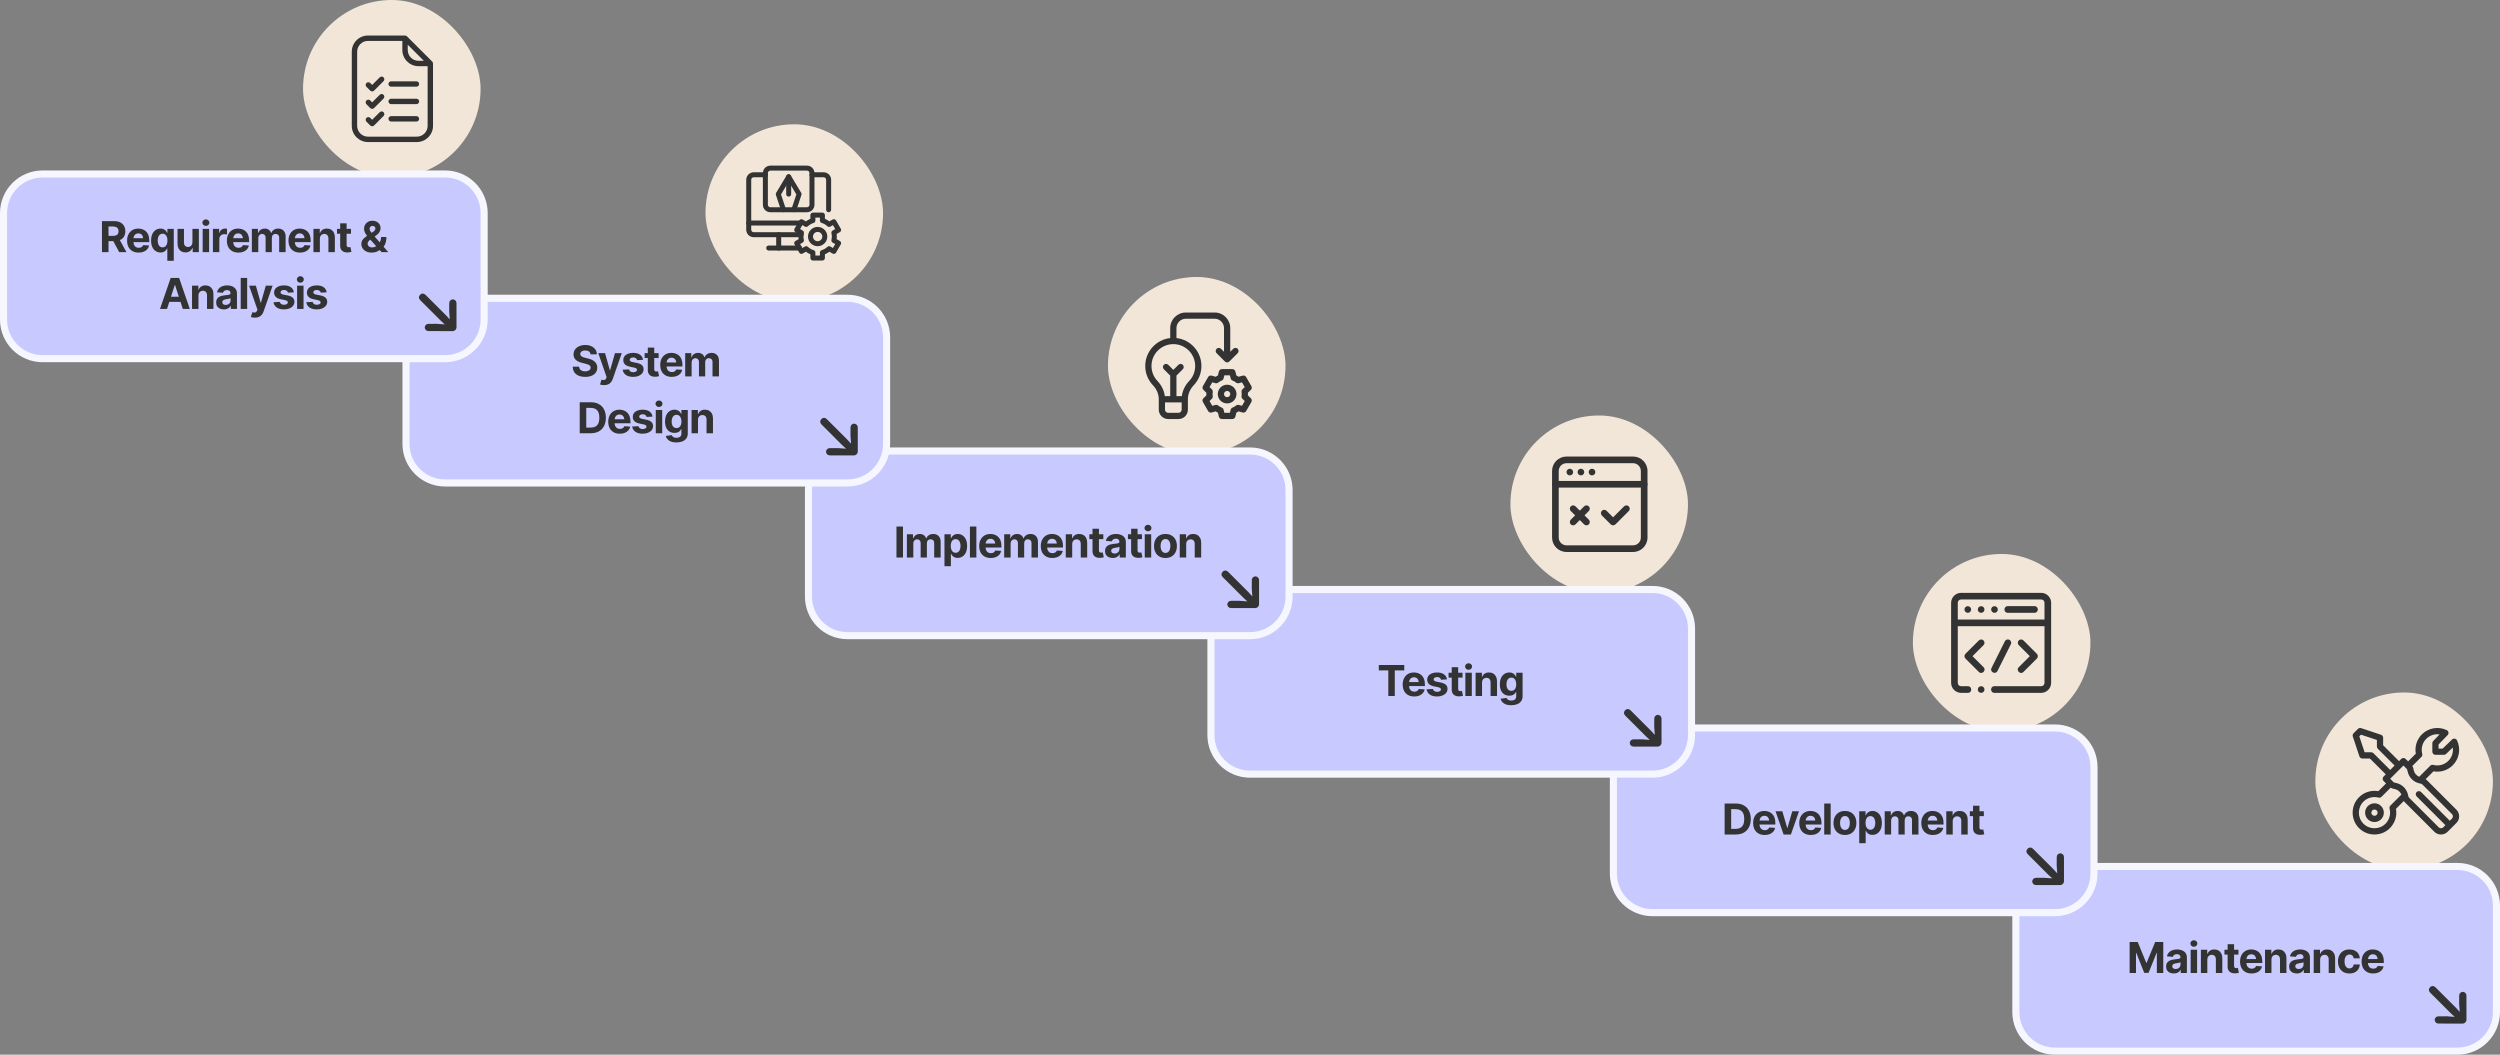 <svg xmlns="http://www.w3.org/2000/svg" width="704" height="297" viewBox="0 0 704 297" fill="none"><rect x="0" y="0" width="704" height="297" fill="#808080" stroke="none"/><rect x="652" y="195" width="50" height="50" rx="25" fill="#F2E6D9"></rect><g clip-path="url(#clip0_10331_4658)"><path d="M691.728 228.014L683.394 219.68C683.293 219.578 683.184 219.486 683.069 219.404L685.264 217.209C687.231 217.559 689.273 216.928 690.699 215.503C692.54 213.662 693.023 210.848 691.901 208.5C691.64 207.953 690.915 207.829 690.486 208.257C689.964 208.779 690.42 208.337 687.858 210.801H686.7V209.642C689.164 207.081 688.721 207.536 689.243 207.015C689.672 206.586 689.547 205.861 689.001 205.6C686.653 204.478 683.839 204.961 681.998 206.802C680.572 208.227 679.942 210.27 680.292 212.237L678.122 214.407L677.425 213.71C677.081 213.367 676.525 213.367 676.182 213.71L675.56 214.332L671.094 209.866V207.744C671.094 207.365 670.852 207.03 670.493 206.91L664.9 205.045C664.584 204.94 664.236 205.022 664 205.258L662.757 206.501C662.522 206.736 662.44 207.084 662.545 207.4L664.41 212.993C664.529 213.352 664.865 213.594 665.243 213.594H667.365L671.831 218.06L671.21 218.682C670.867 219.025 670.867 219.582 671.21 219.925L671.907 220.622L669.737 222.792C667.77 222.442 665.727 223.073 664.302 224.498C661.903 226.897 661.903 230.8 664.302 233.199C666.701 235.597 670.604 235.598 673.003 233.199C674.428 231.774 675.059 229.731 674.709 227.764L676.903 225.569C676.986 225.684 677.078 225.793 677.18 225.895L685.513 234.228C686.541 235.256 688.214 235.256 689.242 234.228C690.642 232.828 690.718 232.753 691.728 231.742C692.756 230.715 692.756 229.042 691.728 228.014ZM681.875 213.14C682.097 212.918 682.184 212.595 682.103 212.292C681.699 210.778 682.135 209.151 683.241 208.045C684.24 207.046 685.64 206.607 686.991 206.805L685.187 208.679C685.03 208.843 684.942 209.061 684.942 209.288V211.68C684.942 212.165 685.335 212.559 685.821 212.559H688.213C688.44 212.559 688.658 212.471 688.822 212.313L690.696 210.51C690.894 211.861 690.455 213.261 689.456 214.26C688.35 215.366 686.723 215.802 685.209 215.398C684.906 215.317 684.583 215.404 684.361 215.625L681.245 218.742C680.452 218.406 679.865 217.7 679.691 216.833C679.625 216.5 679.575 216.148 679.309 215.706L681.875 213.14ZM668.351 212.094C668.186 211.929 667.963 211.837 667.729 211.837H665.877L664.384 207.36L664.859 206.885L669.336 208.377V210.23C669.336 210.463 669.429 210.686 669.594 210.851L674.317 215.575L673.074 216.817L668.351 212.094ZM673.126 226.861C672.904 227.083 672.817 227.406 672.898 227.71C673.302 229.223 672.866 230.85 671.76 231.956C670.046 233.669 667.258 233.669 665.545 231.956C663.832 230.242 663.832 227.454 665.545 225.741C666.651 224.635 668.278 224.199 669.791 224.603C670.094 224.684 670.418 224.597 670.64 224.375L673.206 221.809C673.644 222.073 673.99 222.123 674.333 222.192C675.2 222.365 675.906 222.953 676.242 223.745L673.126 226.861ZM690.485 230.5L689.864 231.121L681.775 223.032C681.432 222.689 680.875 222.689 680.532 223.032C680.189 223.376 680.189 223.932 680.532 224.275L688.621 232.364L687.999 232.986C687.657 233.328 687.099 233.328 686.756 232.986L678.423 224.652C678.202 224.431 678.185 224.218 678.125 223.915C677.776 222.17 676.422 220.817 674.677 220.468C674.376 220.407 674.162 220.391 673.941 220.17L673.074 219.303L676.803 215.574L677.67 216.441C677.891 216.662 677.908 216.877 677.968 217.178C678.317 218.923 679.67 220.276 681.415 220.625C681.717 220.685 681.93 220.702 682.151 220.923L690.485 229.257C690.828 229.599 690.828 230.157 690.485 230.5Z" fill="#333333"></path><path d="M670.517 226.984C669.486 225.954 667.818 225.953 666.788 226.984C665.76 228.012 665.76 229.685 666.788 230.713C667.818 231.744 669.486 231.744 670.517 230.713C671.545 229.685 671.545 228.012 670.517 226.984ZM669.274 229.47C668.93 229.813 668.374 229.814 668.031 229.47C667.688 229.127 667.688 228.57 668.031 228.227C668.374 227.884 668.93 227.884 669.274 228.227C669.616 228.57 669.616 229.127 669.274 229.47Z" fill="#333333"></path></g><path d="M578.667 244C572.592 244 567.667 248.925 567.667 255V285C567.667 291.075 572.592 296 578.667 296H692C698.075 296 703 291.075 703 285V255C703 248.925 698.075 244 692 244H578.667Z" fill="#C7C9FF"></path><path d="M578.667 244C572.592 244 567.667 248.925 567.667 255V285C567.667 291.075 572.592 296 578.667 296H692C698.075 296 703 291.075 703 285V255C703 248.925 698.075 244 692 244H578.667Z" stroke="#F6F6FF" stroke-width="2"></path><path d="M599.703 265.27H601.982L604.385 271.135H604.484L606.893 265.27H609.178V274H607.373V268.316H607.303L605.035 273.959H603.816L601.566 268.305H601.496V274H599.703V265.27ZM612.143 274.123C611.729 274.123 611.355 274.051 611.023 273.906C610.695 273.758 610.438 273.539 610.25 273.25C610.062 272.961 609.969 272.602 609.969 272.172C609.969 271.805 610.035 271.5 610.168 271.258C610.301 271.012 610.482 270.812 610.713 270.66C610.943 270.508 611.205 270.393 611.498 270.314C611.791 270.236 612.102 270.182 612.43 270.15C612.809 270.115 613.113 270.08 613.344 270.045C613.574 270.01 613.742 269.957 613.848 269.887C613.957 269.812 614.012 269.707 614.012 269.57V269.541C614.012 269.271 613.926 269.062 613.754 268.914C613.586 268.766 613.348 268.691 613.039 268.691C612.715 268.691 612.455 268.764 612.26 268.908C612.068 269.049 611.941 269.229 611.879 269.447L610.197 269.312C610.283 268.914 610.451 268.57 610.701 268.281C610.951 267.988 611.273 267.764 611.668 267.607C612.066 267.447 612.527 267.367 613.051 267.367C613.414 267.367 613.762 267.41 614.094 267.496C614.426 267.582 614.721 267.715 614.979 267.895C615.24 268.07 615.447 268.299 615.6 268.58C615.752 268.861 615.828 269.195 615.828 269.582V274H614.1V273.086H614.053C613.947 273.293 613.807 273.475 613.631 273.631C613.455 273.783 613.244 273.904 612.998 273.994C612.752 274.08 612.467 274.123 612.143 274.123ZM612.664 272.869C612.93 272.869 613.164 272.816 613.367 272.711C613.574 272.602 613.734 272.457 613.848 272.277C613.965 272.094 614.023 271.889 614.023 271.662V270.965C613.969 271 613.891 271.033 613.789 271.064C613.691 271.096 613.582 271.123 613.461 271.146C613.34 271.17 613.219 271.191 613.098 271.211C612.977 271.227 612.867 271.242 612.77 271.258C612.555 271.289 612.367 271.34 612.207 271.41C612.047 271.477 611.922 271.568 611.832 271.686C611.746 271.799 611.703 271.941 611.703 272.113C611.703 272.359 611.793 272.547 611.973 272.676C612.152 272.805 612.383 272.869 612.664 272.869ZM616.889 274V267.449H618.699V274H616.889ZM617.791 266.611C617.521 266.611 617.291 266.521 617.1 266.342C616.908 266.162 616.812 265.945 616.812 265.691C616.812 265.438 616.908 265.223 617.1 265.047C617.291 264.867 617.521 264.777 617.791 264.777C618.064 264.777 618.297 264.867 618.488 265.047C618.68 265.223 618.775 265.438 618.775 265.691C618.775 265.945 618.68 266.162 618.488 266.342C618.297 266.521 618.064 266.611 617.791 266.611ZM621.582 270.215V274H619.771V267.449H621.553V268.615H621.617C621.766 268.229 622.002 267.924 622.326 267.701C622.65 267.479 623.057 267.367 623.545 267.367C623.998 267.367 624.393 267.467 624.729 267.666C625.068 267.865 625.332 268.148 625.52 268.516C625.707 268.883 625.801 269.322 625.801 269.834V274H623.99V270.156C623.99 269.758 623.887 269.445 623.68 269.219C623.473 268.988 623.188 268.873 622.824 268.873C622.582 268.873 622.367 268.928 622.18 269.037C621.992 269.143 621.846 269.295 621.74 269.494C621.635 269.693 621.582 269.934 621.582 270.215ZM630.348 267.449V268.82H626.404V267.449H630.348ZM627.301 265.891H629.111V271.984C629.111 272.203 629.16 272.365 629.258 272.471C629.355 272.572 629.512 272.623 629.727 272.623C629.797 272.623 629.875 272.617 629.961 272.605C630.047 272.594 630.121 272.58 630.184 272.564L630.471 273.924C630.271 273.982 630.078 274.025 629.891 274.053C629.707 274.08 629.525 274.094 629.346 274.094C628.693 274.094 628.189 273.932 627.834 273.607C627.479 273.279 627.301 272.818 627.301 272.225V265.891ZM634.051 274.129C633.379 274.129 632.799 273.992 632.311 273.719C631.822 273.445 631.447 273.057 631.186 272.553C630.928 272.045 630.799 271.445 630.799 270.754C630.799 270.082 630.928 269.492 631.186 268.984C631.447 268.477 631.814 268.08 632.287 267.795C632.764 267.51 633.322 267.367 633.963 267.367C634.396 267.367 634.801 267.438 635.176 267.578C635.551 267.715 635.879 267.922 636.16 268.199C636.441 268.473 636.66 268.818 636.816 269.236C636.973 269.65 637.051 270.137 637.051 270.695V271.188H631.52V270.068H636.172L635.328 270.361C635.328 270.029 635.277 269.74 635.176 269.494C635.074 269.248 634.922 269.059 634.719 268.926C634.52 268.789 634.271 268.721 633.975 268.721C633.678 268.721 633.426 268.789 633.219 268.926C633.016 269.062 632.859 269.248 632.75 269.482C632.641 269.717 632.586 269.986 632.586 270.291V271.082C632.586 271.438 632.648 271.742 632.773 271.996C632.898 272.246 633.072 272.439 633.295 272.576C633.521 272.709 633.781 272.775 634.074 272.775C634.277 272.775 634.461 272.746 634.625 272.688C634.789 272.629 634.93 272.543 635.047 272.43C635.168 272.316 635.258 272.18 635.316 272.02L636.992 272.131C636.91 272.533 636.738 272.885 636.477 273.186C636.219 273.482 635.885 273.715 635.475 273.883C635.064 274.047 634.59 274.129 634.051 274.129ZM639.641 270.215V274H637.83V267.449H639.611V268.615H639.676C639.824 268.229 640.061 267.924 640.385 267.701C640.709 267.479 641.115 267.367 641.604 267.367C642.057 267.367 642.451 267.467 642.787 267.666C643.127 267.865 643.391 268.148 643.578 268.516C643.766 268.883 643.859 269.322 643.859 269.834V274H642.049V270.156C642.049 269.758 641.945 269.445 641.738 269.219C641.531 268.988 641.246 268.873 640.883 268.873C640.641 268.873 640.426 268.928 640.238 269.037C640.051 269.143 639.904 269.295 639.799 269.494C639.693 269.693 639.641 269.934 639.641 270.215ZM646.795 274.123C646.381 274.123 646.008 274.051 645.676 273.906C645.348 273.758 645.09 273.539 644.902 273.25C644.715 272.961 644.621 272.602 644.621 272.172C644.621 271.805 644.688 271.5 644.82 271.258C644.953 271.012 645.135 270.812 645.365 270.66C645.596 270.508 645.857 270.393 646.15 270.314C646.443 270.236 646.754 270.182 647.082 270.15C647.461 270.115 647.766 270.08 647.996 270.045C648.227 270.01 648.395 269.957 648.5 269.887C648.609 269.812 648.664 269.707 648.664 269.57V269.541C648.664 269.271 648.578 269.062 648.406 268.914C648.238 268.766 648 268.691 647.691 268.691C647.367 268.691 647.107 268.764 646.912 268.908C646.721 269.049 646.594 269.229 646.531 269.447L644.85 269.312C644.936 268.914 645.104 268.57 645.354 268.281C645.604 267.988 645.926 267.764 646.32 267.607C646.719 267.447 647.18 267.367 647.703 267.367C648.066 267.367 648.414 267.41 648.746 267.496C649.078 267.582 649.373 267.715 649.631 267.895C649.893 268.07 650.1 268.299 650.252 268.58C650.404 268.861 650.48 269.195 650.48 269.582V274H648.752V273.086H648.705C648.6 273.293 648.459 273.475 648.283 273.631C648.107 273.783 647.896 273.904 647.65 273.994C647.404 274.08 647.119 274.123 646.795 274.123ZM647.316 272.869C647.582 272.869 647.816 272.816 648.02 272.711C648.227 272.602 648.387 272.457 648.5 272.277C648.617 272.094 648.676 271.889 648.676 271.662V270.965C648.621 271 648.543 271.033 648.441 271.064C648.344 271.096 648.234 271.123 648.113 271.146C647.992 271.17 647.871 271.191 647.75 271.211C647.629 271.227 647.52 271.242 647.422 271.258C647.207 271.289 647.02 271.34 646.859 271.41C646.699 271.477 646.574 271.568 646.484 271.686C646.398 271.799 646.355 271.941 646.355 272.113C646.355 272.359 646.445 272.547 646.625 272.676C646.805 272.805 647.035 272.869 647.316 272.869ZM653.352 270.215V274H651.541V267.449H653.322V268.615H653.387C653.535 268.229 653.771 267.924 654.096 267.701C654.42 267.479 654.826 267.367 655.314 267.367C655.768 267.367 656.162 267.467 656.498 267.666C656.838 267.865 657.102 268.148 657.289 268.516C657.477 268.883 657.57 269.322 657.57 269.834V274H655.76V270.156C655.76 269.758 655.656 269.445 655.449 269.219C655.242 268.988 654.957 268.873 654.594 268.873C654.352 268.873 654.137 268.928 653.949 269.037C653.762 269.143 653.615 269.295 653.51 269.494C653.404 269.693 653.352 269.934 653.352 270.215ZM661.59 274.129C660.922 274.129 660.348 273.986 659.867 273.701C659.387 273.412 659.018 273.016 658.76 272.512C658.502 272.004 658.373 271.418 658.373 270.754C658.373 270.082 658.502 269.492 658.76 268.984C659.021 268.477 659.393 268.08 659.873 267.795C660.354 267.51 660.926 267.367 661.59 267.367C662.16 267.367 662.658 267.471 663.084 267.678C663.514 267.885 663.854 268.176 664.104 268.551C664.354 268.926 664.49 269.367 664.514 269.875H662.803C662.771 269.656 662.705 269.465 662.604 269.301C662.502 269.137 662.367 269.01 662.199 268.92C662.031 268.83 661.836 268.785 661.613 268.785C661.332 268.785 661.086 268.861 660.875 269.014C660.668 269.162 660.506 269.383 660.389 269.676C660.275 269.965 660.219 270.316 660.219 270.73C660.219 271.145 660.275 271.5 660.389 271.797C660.506 272.094 660.668 272.32 660.875 272.477C661.086 272.633 661.332 272.711 661.613 272.711C661.926 272.711 662.189 272.613 662.404 272.418C662.619 272.219 662.752 271.945 662.803 271.598H664.514C664.486 272.098 664.352 272.539 664.109 272.922C663.867 273.301 663.533 273.598 663.107 273.812C662.682 274.023 662.176 274.129 661.59 274.129ZM668.281 274.129C667.609 274.129 667.029 273.992 666.541 273.719C666.053 273.445 665.678 273.057 665.416 272.553C665.158 272.045 665.029 271.445 665.029 270.754C665.029 270.082 665.158 269.492 665.416 268.984C665.678 268.477 666.045 268.08 666.518 267.795C666.994 267.51 667.553 267.367 668.193 267.367C668.627 267.367 669.031 267.438 669.406 267.578C669.781 267.715 670.109 267.922 670.391 268.199C670.672 268.473 670.891 268.818 671.047 269.236C671.203 269.65 671.281 270.137 671.281 270.695V271.188H665.75V270.068H670.402L669.559 270.361C669.559 270.029 669.508 269.74 669.406 269.494C669.305 269.248 669.152 269.059 668.949 268.926C668.75 268.789 668.502 268.721 668.205 268.721C667.908 268.721 667.656 268.789 667.449 268.926C667.246 269.062 667.09 269.248 666.98 269.482C666.871 269.717 666.816 269.986 666.816 270.291V271.082C666.816 271.438 666.879 271.742 667.004 271.996C667.129 272.246 667.303 272.439 667.525 272.576C667.752 272.709 668.012 272.775 668.305 272.775C668.508 272.775 668.691 272.746 668.855 272.688C669.02 272.629 669.16 272.543 669.277 272.43C669.398 272.316 669.488 272.18 669.547 272.02L671.223 272.131C671.141 272.533 670.969 272.885 670.707 273.186C670.449 273.482 670.115 273.715 669.705 273.883C669.295 274.047 668.82 274.129 668.281 274.129Z" fill="#333333"></path><path d="M684.309 277.996C684.53 277.775 684.782 277.668 685.065 277.675C685.345 277.678 685.601 277.796 685.832 278.027L691.581 283.776L693.445 285.796L692.73 285.941L692.497 282.704L692.508 280.373C692.504 280.239 692.527 280.106 692.575 279.974C692.62 279.84 692.698 279.717 692.808 279.607C693.012 279.403 693.248 279.301 693.518 279.301C693.79 279.298 694.032 279.401 694.243 279.612C694.446 279.816 694.548 280.073 694.548 280.384L694.553 287.132C694.557 287.273 694.527 287.413 694.465 287.551C694.407 287.693 694.327 287.814 694.227 287.914C694.124 288.017 694.001 288.099 693.859 288.157C693.725 288.216 693.587 288.244 693.445 288.24L686.697 288.235C686.386 288.235 686.129 288.133 685.925 287.929C685.715 287.719 685.609 287.479 685.609 287.209C685.613 286.937 685.716 286.698 685.92 286.495C686.03 286.384 686.151 286.308 686.283 286.267C686.414 286.219 686.548 286.194 686.686 286.194L689.012 286.189L692.249 286.422L692.104 287.137L690.084 285.273L684.335 279.524C684.104 279.293 683.986 279.037 683.983 278.757C683.976 278.474 684.085 278.22 684.309 277.996Z" fill="#333333"></path><rect x="538.666" y="156" width="50" height="50" rx="25" fill="#F2E6D9"></rect><path fill-rule="evenodd" clip-rule="evenodd" d="M552.256 166.943C550.712 166.943 549.434 168.212 549.434 169.756V192.291C549.434 193.836 550.712 195.112 552.256 195.112H554.134C555.414 195.141 555.414 193.205 554.134 193.234H552.256C551.72 193.234 551.312 192.828 551.312 192.291V176.329H575.732V192.291C575.732 192.828 575.326 193.234 574.79 193.234H561.648C560.367 193.205 560.367 195.141 561.648 195.112H574.79C576.334 195.112 577.603 193.836 577.603 192.291V169.756C577.603 168.212 576.334 166.943 574.79 166.943H552.256ZM552.256 168.813H574.79C575.326 168.813 575.732 169.219 575.732 169.756V174.451H551.312V169.756C551.312 169.219 551.72 168.813 552.256 168.813ZM565.396 170.691C564.143 170.691 564.143 172.571 565.396 172.571H572.91C574.163 172.571 574.163 170.691 572.91 170.691H565.396ZM554.132 170.695C553.614 170.695 553.193 171.115 553.193 171.634C553.193 172.152 553.614 172.573 554.132 172.573C554.651 172.573 555.071 172.152 555.071 171.634C555.071 171.115 554.651 170.695 554.132 170.695ZM557.888 170.695C557.369 170.695 556.949 171.115 556.949 171.634C556.949 172.152 557.369 172.573 557.888 172.573C558.407 172.573 558.827 172.152 558.827 171.634C558.827 171.115 558.407 170.695 557.888 170.695ZM561.644 170.695C561.125 170.695 560.705 171.115 560.705 171.634C560.705 172.152 561.125 172.573 561.644 172.573C562.163 172.573 562.583 172.152 562.583 171.634C562.583 171.115 562.163 170.695 561.644 170.695ZM565.36 180.07C565.015 180.087 564.707 180.292 564.558 180.604L560.802 188.117C560.263 189.233 561.919 190.059 562.486 188.957L566.243 181.444C566.562 180.834 566.14 180.1 565.453 180.07C565.422 180.068 565.391 180.068 565.36 180.07ZM569.154 180.074C569.124 180.073 569.094 180.075 569.064 180.077C568.269 180.156 567.929 181.129 568.503 181.686L571.593 184.776L568.503 187.868C567.579 188.75 568.939 190.118 569.827 189.199L573.583 185.442C573.947 185.075 573.947 184.484 573.583 184.117L569.827 180.362C569.651 180.178 569.408 180.075 569.154 180.074ZM557.87 180.077C557.626 180.085 557.394 180.187 557.224 180.362L553.468 184.117C553.104 184.484 553.104 185.075 553.468 185.442L557.224 189.199C558.112 190.118 559.472 188.75 558.548 187.868L555.458 184.778L558.548 181.686C559.154 181.09 558.72 180.059 557.87 180.077ZM557.888 193.23C557.369 193.23 556.949 193.651 556.949 194.169C556.949 194.688 557.369 195.108 557.888 195.108C558.407 195.108 558.827 194.688 558.827 194.169C558.827 193.651 558.407 193.23 557.888 193.23Z" fill="#333333"></path><path d="M465.333 205C459.258 205 454.333 209.925 454.333 216V246C454.333 252.075 459.258 257 465.333 257H578.666C584.741 257 589.666 252.075 589.666 246V216C589.666 209.925 584.741 205 578.666 205H465.333Z" fill="#C7C9FF"></path><path d="M465.333 205C459.258 205 454.333 209.925 454.333 216V246C454.333 252.075 459.258 257 465.333 257H578.666C584.741 257 589.666 252.075 589.666 246V216C589.666 209.925 584.741 205 578.666 205H465.333Z" stroke="#F6F6FF" stroke-width="2"></path><path d="M488.748 235H486.475V233.418H488.666C489.217 233.418 489.678 233.322 490.049 233.131C490.424 232.936 490.705 232.633 490.893 232.223C491.084 231.809 491.18 231.277 491.18 230.629C491.18 229.984 491.084 229.457 490.893 229.047C490.705 228.637 490.424 228.336 490.049 228.145C489.678 227.949 489.219 227.852 488.672 227.852H486.439V226.27H488.777C489.656 226.27 490.412 226.445 491.045 226.797C491.678 227.145 492.164 227.645 492.504 228.297C492.844 228.945 493.014 229.723 493.014 230.629C493.014 231.539 492.842 232.32 492.498 232.973C492.158 233.625 491.67 234.127 491.033 234.479C490.396 234.826 489.635 235 488.748 235ZM487.494 226.27V235H485.654V226.27H487.494ZM496.939 235.129C496.268 235.129 495.688 234.992 495.199 234.719C494.711 234.445 494.336 234.057 494.074 233.553C493.816 233.045 493.688 232.445 493.688 231.754C493.688 231.082 493.816 230.492 494.074 229.984C494.336 229.477 494.703 229.08 495.176 228.795C495.652 228.51 496.211 228.367 496.852 228.367C497.285 228.367 497.689 228.438 498.064 228.578C498.439 228.715 498.768 228.922 499.049 229.199C499.33 229.473 499.549 229.818 499.705 230.236C499.861 230.65 499.939 231.137 499.939 231.695V232.188H494.408V231.068H499.061L498.217 231.361C498.217 231.029 498.166 230.74 498.064 230.494C497.963 230.248 497.811 230.059 497.607 229.926C497.408 229.789 497.16 229.721 496.863 229.721C496.566 229.721 496.314 229.789 496.107 229.926C495.904 230.062 495.748 230.248 495.639 230.482C495.529 230.717 495.475 230.986 495.475 231.291V232.082C495.475 232.438 495.537 232.742 495.662 232.996C495.787 233.246 495.961 233.439 496.184 233.576C496.41 233.709 496.67 233.775 496.963 233.775C497.166 233.775 497.35 233.746 497.514 233.688C497.678 233.629 497.818 233.543 497.936 233.43C498.057 233.316 498.146 233.18 498.205 233.02L499.881 233.131C499.799 233.533 499.627 233.885 499.365 234.186C499.107 234.482 498.773 234.715 498.363 234.883C497.953 235.047 497.479 235.129 496.939 235.129ZM506.602 228.449L504.316 235H502.266L499.986 228.449H501.902L503.279 233.143H503.35L504.703 228.449H506.602ZM509.924 235.129C509.252 235.129 508.672 234.992 508.184 234.719C507.695 234.445 507.32 234.057 507.059 233.553C506.801 233.045 506.672 232.445 506.672 231.754C506.672 231.082 506.801 230.492 507.059 229.984C507.32 229.477 507.688 229.08 508.16 228.795C508.637 228.51 509.195 228.367 509.836 228.367C510.27 228.367 510.674 228.438 511.049 228.578C511.424 228.715 511.752 228.922 512.033 229.199C512.314 229.473 512.533 229.818 512.689 230.236C512.846 230.65 512.924 231.137 512.924 231.695V232.188H507.393V231.068H512.045L511.201 231.361C511.201 231.029 511.15 230.74 511.049 230.494C510.947 230.248 510.795 230.059 510.592 229.926C510.393 229.789 510.145 229.721 509.848 229.721C509.551 229.721 509.299 229.789 509.092 229.926C508.889 230.062 508.732 230.248 508.623 230.482C508.514 230.717 508.459 230.986 508.459 231.291V232.082C508.459 232.438 508.521 232.742 508.646 232.996C508.771 233.246 508.945 233.439 509.168 233.576C509.395 233.709 509.654 233.775 509.947 233.775C510.15 233.775 510.334 233.746 510.498 233.688C510.662 233.629 510.803 233.543 510.92 233.43C511.041 233.316 511.131 233.18 511.189 233.02L512.865 233.131C512.783 233.533 512.611 233.885 512.35 234.186C512.092 234.482 511.758 234.715 511.348 234.883C510.938 235.047 510.463 235.129 509.924 235.129ZM515.514 226.27V235H513.703V226.27H515.514ZM519.533 235.129C518.873 235.129 518.301 234.988 517.816 234.707C517.336 234.422 516.965 234.027 516.703 233.523C516.445 233.016 516.316 232.426 516.316 231.754C516.316 231.074 516.445 230.482 516.703 229.979C516.965 229.471 517.336 229.076 517.816 228.795C518.301 228.51 518.873 228.367 519.533 228.367C520.197 228.367 520.77 228.51 521.25 228.795C521.734 229.076 522.105 229.471 522.363 229.979C522.625 230.482 522.756 231.074 522.756 231.754C522.756 232.426 522.625 233.016 522.363 233.523C522.105 234.027 521.734 234.422 521.25 234.707C520.77 234.988 520.197 235.129 519.533 235.129ZM519.545 233.711C519.846 233.711 520.098 233.627 520.301 233.459C520.504 233.287 520.656 233.053 520.758 232.756C520.863 232.459 520.916 232.121 520.916 231.742C520.916 231.359 520.863 231.021 520.758 230.729C520.656 230.436 520.504 230.205 520.301 230.037C520.098 229.869 519.846 229.785 519.545 229.785C519.24 229.785 518.984 229.869 518.777 230.037C518.574 230.205 518.42 230.436 518.314 230.729C518.213 231.021 518.162 231.359 518.162 231.742C518.162 232.121 518.213 232.459 518.314 232.756C518.42 233.053 518.574 233.287 518.777 233.459C518.984 233.627 519.24 233.711 519.545 233.711ZM523.559 237.449V228.449H525.34V229.557H525.422C525.504 229.377 525.621 229.195 525.773 229.012C525.926 228.828 526.125 228.676 526.371 228.555C526.617 228.43 526.922 228.367 527.285 228.367C527.766 228.367 528.205 228.492 528.604 228.742C529.006 228.988 529.328 229.361 529.57 229.861C529.812 230.361 529.934 230.986 529.934 231.736C529.934 232.463 529.816 233.078 529.582 233.582C529.348 234.082 529.029 234.461 528.627 234.719C528.229 234.977 527.779 235.105 527.279 235.105C526.928 235.105 526.629 235.047 526.383 234.93C526.137 234.812 525.936 234.666 525.779 234.49C525.627 234.311 525.508 234.131 525.422 233.951H525.369V237.449H523.559ZM526.705 233.664C527.002 233.664 527.252 233.582 527.455 233.418C527.658 233.254 527.812 233.027 527.918 232.738C528.023 232.445 528.076 232.109 528.076 231.73C528.076 231.352 528.023 231.02 527.918 230.734C527.816 230.445 527.664 230.219 527.461 230.055C527.258 229.891 527.006 229.809 526.705 229.809C526.412 229.809 526.162 229.889 525.955 230.049C525.752 230.205 525.596 230.428 525.486 230.717C525.381 231.002 525.328 231.34 525.328 231.73C525.328 232.117 525.383 232.455 525.492 232.744C525.602 233.033 525.758 233.26 525.961 233.424C526.168 233.584 526.416 233.664 526.705 233.664ZM530.73 235V228.449H532.447V229.615H532.529C532.666 229.229 532.895 228.924 533.215 228.701C533.535 228.479 533.916 228.367 534.357 228.367C534.807 228.367 535.188 228.48 535.5 228.707C535.816 228.93 536.027 229.232 536.133 229.615H536.203C536.336 229.236 536.578 228.934 536.93 228.707C537.281 228.48 537.695 228.367 538.172 228.367C538.781 228.367 539.277 228.561 539.66 228.947C540.047 229.334 540.24 229.883 540.24 230.594V235H538.424V230.957C538.424 230.59 538.326 230.316 538.131 230.137C537.939 229.957 537.699 229.867 537.41 229.867C537.082 229.867 536.824 229.973 536.637 230.184C536.453 230.391 536.361 230.664 536.361 231.004V235H534.604V230.91C534.604 230.594 534.512 230.342 534.328 230.154C534.145 229.963 533.904 229.867 533.607 229.867C533.404 229.867 533.223 229.918 533.062 230.02C532.902 230.121 532.775 230.262 532.682 230.441C532.588 230.617 532.541 230.828 532.541 231.074V235H530.73ZM544.295 235.129C543.623 235.129 543.043 234.992 542.555 234.719C542.066 234.445 541.691 234.057 541.43 233.553C541.172 233.045 541.043 232.445 541.043 231.754C541.043 231.082 541.172 230.492 541.43 229.984C541.691 229.477 542.059 229.08 542.531 228.795C543.008 228.51 543.566 228.367 544.207 228.367C544.641 228.367 545.045 228.438 545.42 228.578C545.795 228.715 546.123 228.922 546.404 229.199C546.686 229.473 546.904 229.818 547.061 230.236C547.217 230.65 547.295 231.137 547.295 231.695V232.188H541.764V231.068H546.416L545.572 231.361C545.572 231.029 545.521 230.74 545.42 230.494C545.318 230.248 545.166 230.059 544.963 229.926C544.764 229.789 544.516 229.721 544.219 229.721C543.922 229.721 543.67 229.789 543.463 229.926C543.26 230.062 543.104 230.248 542.994 230.482C542.885 230.717 542.83 230.986 542.83 231.291V232.082C542.83 232.438 542.893 232.742 543.018 232.996C543.143 233.246 543.316 233.439 543.539 233.576C543.766 233.709 544.025 233.775 544.318 233.775C544.521 233.775 544.705 233.746 544.869 233.688C545.033 233.629 545.174 233.543 545.291 233.43C545.412 233.316 545.502 233.18 545.561 233.02L547.236 233.131C547.154 233.533 546.982 233.885 546.721 234.186C546.463 234.482 546.129 234.715 545.719 234.883C545.309 235.047 544.834 235.129 544.295 235.129ZM549.885 231.215V235H548.074V228.449H549.855V229.615H549.92C550.068 229.229 550.305 228.924 550.629 228.701C550.953 228.479 551.359 228.367 551.848 228.367C552.301 228.367 552.695 228.467 553.031 228.666C553.371 228.865 553.635 229.148 553.822 229.516C554.01 229.883 554.104 230.322 554.104 230.834V235H552.293V231.156C552.293 230.758 552.189 230.445 551.982 230.219C551.775 229.988 551.49 229.873 551.127 229.873C550.885 229.873 550.67 229.928 550.482 230.037C550.295 230.143 550.148 230.295 550.043 230.494C549.938 230.693 549.885 230.934 549.885 231.215ZM558.65 228.449V229.82H554.707V228.449H558.65ZM555.604 226.891H557.414V232.984C557.414 233.203 557.463 233.365 557.561 233.471C557.658 233.572 557.814 233.623 558.029 233.623C558.1 233.623 558.178 233.617 558.264 233.605C558.35 233.594 558.424 233.58 558.486 233.564L558.773 234.924C558.574 234.982 558.381 235.025 558.193 235.053C558.01 235.08 557.828 235.094 557.648 235.094C556.996 235.094 556.492 234.932 556.137 234.607C555.781 234.279 555.604 233.818 555.604 233.225V226.891Z" fill="#333333"></path><path d="M570.975 238.996C571.196 238.775 571.448 238.668 571.731 238.675C572.011 238.678 572.267 238.796 572.498 239.027L578.247 244.776L580.111 246.796L579.396 246.941L579.163 243.704L579.174 241.373C579.17 241.239 579.193 241.106 579.241 240.974C579.286 240.84 579.364 240.717 579.474 240.607C579.678 240.403 579.914 240.301 580.184 240.301C580.456 240.298 580.698 240.401 580.909 240.612C581.112 240.816 581.214 241.073 581.214 241.384L581.219 248.132C581.223 248.273 581.194 248.413 581.131 248.551C581.073 248.693 580.993 248.814 580.893 248.914C580.79 249.017 580.667 249.099 580.525 249.157C580.391 249.216 580.253 249.244 580.111 249.24L573.363 249.235C573.052 249.235 572.795 249.133 572.591 248.929C572.381 248.719 572.275 248.479 572.275 248.209C572.279 247.937 572.382 247.698 572.586 247.495C572.696 247.384 572.817 247.308 572.949 247.267C573.08 247.219 573.214 247.194 573.352 247.194L575.678 247.189L578.915 247.422L578.77 248.137L576.75 246.273L571.001 240.524C570.77 240.293 570.653 240.037 570.649 239.757C570.642 239.474 570.751 239.22 570.975 238.996Z" fill="#333333"></path><rect x="425.333" y="117" width="50" height="50" rx="25" fill="#F2E6D9"></rect><path fill-rule="evenodd" clip-rule="evenodd" d="M451.086 145.162C450.72 144.797 450.72 144.202 451.086 143.837C451.451 143.471 452.046 143.471 452.411 143.837L454.249 145.674L457.336 142.587C457.701 142.221 458.296 142.221 458.661 142.587C459.027 142.952 459.027 143.547 458.661 143.912L454.911 147.662C454.545 148.029 453.952 148.029 453.586 147.662L451.086 145.162Z" fill="#333333"></path><path fill-rule="evenodd" clip-rule="evenodd" d="M443.661 147.662C443.296 148.029 442.701 148.029 442.336 147.662C441.97 147.297 441.97 146.702 442.336 146.337L446.086 142.587C446.451 142.221 447.046 142.221 447.411 142.587C447.777 142.952 447.777 143.547 447.411 143.912L443.661 147.662Z" fill="#333333"></path><path fill-rule="evenodd" clip-rule="evenodd" d="M447.411 146.337C447.777 146.702 447.777 147.297 447.411 147.662C447.046 148.029 446.451 148.029 446.086 147.662L442.336 143.912C441.97 143.547 441.97 142.952 442.336 142.587C442.701 142.221 443.296 142.221 443.661 142.587L447.411 146.337Z" fill="#333333"></path><path d="M442.062 133.875C442.579 133.875 442.999 133.455 442.999 132.938C442.999 132.42 442.579 132 442.062 132C441.544 132 441.124 132.42 441.124 132.938C441.124 133.455 441.544 133.875 442.062 133.875Z" fill="#333333"></path><path d="M445.187 133.875C445.704 133.875 446.124 133.455 446.124 132.938C446.124 132.42 445.704 132 445.187 132C444.669 132 444.249 132.42 444.249 132.938C444.249 133.455 444.669 133.875 445.187 133.875Z" fill="#333333"></path><path d="M448.312 133.875C448.829 133.875 449.249 133.455 449.249 132.938C449.249 132.42 448.829 132 448.312 132C447.794 132 447.374 132.42 447.374 132.938C447.374 133.455 447.794 133.875 448.312 133.875Z" fill="#333333"></path><path fill-rule="evenodd" clip-rule="evenodd" d="M459.874 155.438H441.124C438.88 155.438 437.062 153.619 437.062 151.375V132.625C437.062 130.381 438.88 128.562 441.124 128.562H459.874C462.118 128.562 463.937 130.381 463.937 132.625V151.375C463.937 153.619 462.118 155.438 459.874 155.438ZM459.874 153.563C461.083 153.563 462.062 152.584 462.062 151.375V132.625C462.062 131.416 461.083 130.438 459.874 130.438H441.124C439.915 130.438 438.937 131.416 438.937 132.625V151.375C438.937 152.584 439.915 153.563 441.124 153.563H459.874Z" fill="#333333"></path><path fill-rule="evenodd" clip-rule="evenodd" d="M462.999 135.438C463.517 135.438 463.937 135.857 463.937 136.375C463.937 136.893 463.517 137.312 462.999 137.312H437.999C437.482 137.312 437.062 136.893 437.062 136.375C437.062 135.857 437.482 135.438 437.999 135.438H462.999Z" fill="#333333"></path><path d="M352 166C345.925 166 341 170.925 341 177V207C341 213.075 345.925 218 352 218H465.333C471.408 218 476.333 213.075 476.333 207V177C476.333 170.925 471.408 166 465.333 166H352Z" fill="#C7C9FF"></path><path d="M352 166C345.925 166 341 170.925 341 177V207C341 213.075 345.925 218 352 218H465.333C471.408 218 476.333 213.075 476.333 207V177C476.333 170.925 471.408 166 465.333 166H352Z" stroke="#F6F6FF" stroke-width="2"></path><path d="M388.271 188.793V187.27H395.442V188.793H392.771V196H390.948V188.793H388.271ZM398.249 196.129C397.577 196.129 396.997 195.992 396.509 195.719C396.021 195.445 395.646 195.057 395.384 194.553C395.126 194.045 394.997 193.445 394.997 192.754C394.997 192.082 395.126 191.492 395.384 190.984C395.646 190.477 396.013 190.08 396.485 189.795C396.962 189.51 397.521 189.367 398.161 189.367C398.595 189.367 398.999 189.438 399.374 189.578C399.749 189.715 400.077 189.922 400.358 190.199C400.64 190.473 400.858 190.818 401.015 191.236C401.171 191.65 401.249 192.137 401.249 192.695V193.188H395.718V192.068H400.37L399.526 192.361C399.526 192.029 399.476 191.74 399.374 191.494C399.272 191.248 399.12 191.059 398.917 190.926C398.718 190.789 398.47 190.721 398.173 190.721C397.876 190.721 397.624 190.789 397.417 190.926C397.214 191.062 397.058 191.248 396.948 191.482C396.839 191.717 396.784 191.986 396.784 192.291V193.082C396.784 193.438 396.847 193.742 396.972 193.996C397.097 194.246 397.271 194.439 397.493 194.576C397.72 194.709 397.979 194.775 398.272 194.775C398.476 194.775 398.659 194.746 398.823 194.688C398.987 194.629 399.128 194.543 399.245 194.43C399.366 194.316 399.456 194.18 399.515 194.02L401.19 194.131C401.108 194.533 400.937 194.885 400.675 195.186C400.417 195.482 400.083 195.715 399.673 195.883C399.263 196.047 398.788 196.129 398.249 196.129ZM407.466 191.318L405.808 191.418C405.765 191.211 405.649 191.033 405.462 190.885C405.274 190.732 405.022 190.656 404.706 190.656C404.425 190.656 404.188 190.715 403.997 190.832C403.81 190.949 403.716 191.105 403.716 191.301C403.716 191.457 403.776 191.592 403.897 191.705C404.022 191.814 404.235 191.9 404.536 191.963L405.726 192.197C406.362 192.326 406.837 192.535 407.149 192.824C407.462 193.113 407.618 193.494 407.618 193.967C407.618 194.4 407.493 194.779 407.243 195.104C406.993 195.424 406.649 195.676 406.212 195.859C405.774 196.039 405.272 196.129 404.706 196.129C403.839 196.129 403.147 195.947 402.632 195.584C402.12 195.221 401.821 194.729 401.735 194.107L403.511 194.014C403.569 194.279 403.702 194.48 403.909 194.617C404.116 194.754 404.382 194.822 404.706 194.822C405.022 194.822 405.278 194.76 405.474 194.635C405.673 194.51 405.772 194.352 405.772 194.16C405.772 193.836 405.491 193.617 404.929 193.504L403.798 193.27C403.161 193.141 402.687 192.92 402.374 192.607C402.062 192.295 401.905 191.895 401.905 191.406C401.905 190.984 402.021 190.621 402.251 190.316C402.481 190.012 402.804 189.777 403.218 189.613C403.636 189.449 404.124 189.367 404.683 189.367C405.511 189.367 406.161 189.543 406.634 189.895C407.11 190.242 407.388 190.717 407.466 191.318ZM411.854 189.449V190.82H407.911V189.449H411.854ZM408.808 187.891H410.618V193.984C410.618 194.203 410.667 194.365 410.765 194.471C410.862 194.572 411.019 194.623 411.233 194.623C411.304 194.623 411.382 194.617 411.468 194.605C411.554 194.594 411.628 194.58 411.69 194.564L411.978 195.924C411.778 195.982 411.585 196.025 411.397 196.053C411.214 196.08 411.032 196.094 410.853 196.094C410.2 196.094 409.696 195.932 409.341 195.607C408.985 195.279 408.808 194.818 408.808 194.225V187.891ZM412.646 196V189.449H414.456V196H412.646ZM413.548 188.611C413.278 188.611 413.048 188.521 412.856 188.342C412.665 188.162 412.569 187.945 412.569 187.691C412.569 187.438 412.665 187.223 412.856 187.047C413.048 186.867 413.278 186.777 413.548 186.777C413.821 186.777 414.054 186.867 414.245 187.047C414.437 187.223 414.532 187.438 414.532 187.691C414.532 187.945 414.437 188.162 414.245 188.342C414.054 188.521 413.821 188.611 413.548 188.611ZM417.339 192.215V196H415.528V189.449H417.31V190.615H417.374C417.522 190.229 417.759 189.924 418.083 189.701C418.407 189.479 418.813 189.367 419.302 189.367C419.755 189.367 420.149 189.467 420.485 189.666C420.825 189.865 421.089 190.148 421.276 190.516C421.464 190.883 421.558 191.322 421.558 191.834V196H419.747V192.156C419.747 191.758 419.644 191.445 419.437 191.219C419.229 190.988 418.944 190.873 418.581 190.873C418.339 190.873 418.124 190.928 417.937 191.037C417.749 191.143 417.603 191.295 417.497 191.494C417.392 191.693 417.339 191.934 417.339 192.215ZM425.56 198.59C424.677 198.59 423.985 198.414 423.485 198.062C422.985 197.715 422.681 197.281 422.571 196.762L424.247 196.539C424.298 196.672 424.378 196.795 424.487 196.908C424.597 197.021 424.743 197.111 424.927 197.178C425.11 197.248 425.335 197.283 425.601 197.283C425.995 197.283 426.321 197.188 426.579 196.996C426.837 196.809 426.966 196.49 426.966 196.041V194.84H426.89C426.812 195.02 426.692 195.191 426.532 195.355C426.372 195.52 426.167 195.652 425.917 195.754C425.667 195.855 425.368 195.906 425.021 195.906C424.528 195.906 424.081 195.793 423.679 195.566C423.28 195.336 422.96 194.984 422.718 194.512C422.479 194.039 422.36 193.441 422.36 192.719C422.36 191.973 422.481 191.352 422.724 190.855C422.97 190.359 423.294 189.988 423.696 189.742C424.099 189.492 424.54 189.367 425.021 189.367C425.388 189.367 425.694 189.43 425.94 189.555C426.19 189.676 426.394 189.828 426.55 190.012C426.706 190.195 426.823 190.377 426.901 190.557H426.972V189.449H428.759V196.07C428.759 196.625 428.622 197.09 428.349 197.465C428.075 197.84 427.698 198.121 427.218 198.309C426.737 198.496 426.185 198.59 425.56 198.59ZM425.595 194.541C426.032 194.541 426.37 194.379 426.608 194.055C426.851 193.73 426.972 193.281 426.972 192.707C426.972 192.324 426.917 191.992 426.808 191.711C426.702 191.426 426.548 191.205 426.345 191.049C426.142 190.889 425.892 190.809 425.595 190.809C425.298 190.809 425.046 190.891 424.839 191.055C424.636 191.215 424.481 191.438 424.376 191.723C424.271 192.008 424.218 192.336 424.218 192.707C424.218 193.082 424.271 193.408 424.376 193.686C424.481 193.959 424.636 194.17 424.839 194.318C425.046 194.467 425.298 194.541 425.595 194.541Z" fill="#333333"></path><path d="M457.642 199.996C457.863 199.775 458.115 199.668 458.398 199.675C458.678 199.678 458.934 199.796 459.165 200.027L464.914 205.776L466.778 207.796L466.063 207.941L465.83 204.704L465.841 202.373C465.837 202.239 465.86 202.106 465.908 201.974C465.953 201.84 466.031 201.717 466.141 201.607C466.345 201.403 466.581 201.301 466.851 201.301C467.123 201.298 467.365 201.401 467.576 201.612C467.779 201.816 467.881 202.073 467.881 202.384L467.886 209.132C467.89 209.273 467.86 209.413 467.798 209.551C467.74 209.693 467.66 209.814 467.56 209.914C467.457 210.017 467.334 210.099 467.192 210.157C467.058 210.216 466.92 210.244 466.778 210.24L460.03 210.235C459.719 210.235 459.462 210.133 459.258 209.929C459.048 209.719 458.942 209.479 458.942 209.209C458.946 208.937 459.049 208.698 459.253 208.495C459.363 208.384 459.484 208.308 459.616 208.267C459.747 208.219 459.881 208.194 460.019 208.194L462.345 208.189L465.582 208.422L465.437 209.137L463.417 207.273L457.668 201.524C457.437 201.293 457.319 201.037 457.316 200.757C457.309 200.474 457.418 200.22 457.642 199.996Z" fill="#333333"></path><rect x="312" y="78" width="50" height="50" rx="25" fill="#F2E6D9"></rect><g clip-path="url(#clip1_10331_4658)"><path d="M345.561 108.332C344.107 108.332 342.924 109.515 342.924 110.969C342.924 112.423 344.107 113.605 345.561 113.605C347.014 113.605 348.197 112.423 348.197 110.969C348.197 109.515 347.014 108.332 345.561 108.332ZM345.561 111.848C345.076 111.848 344.682 111.453 344.682 110.969C344.682 110.484 345.076 110.09 345.561 110.09C346.045 110.09 346.439 110.484 346.439 110.969C346.439 111.453 346.045 111.848 345.561 111.848Z" fill="#333333"></path><path d="M331.289 95.198V92.394C331.289 90.941 332.472 89.758 333.926 89.758H342.045C343.499 89.758 344.682 90.941 344.682 92.394V99.062L343.838 98.218C343.495 97.875 342.939 97.875 342.595 98.218C342.252 98.562 342.252 99.118 342.595 99.461L344.939 101.805C345.282 102.148 345.839 102.148 346.182 101.805L348.526 99.461C348.869 99.118 348.869 98.562 348.526 98.218C348.183 97.875 347.626 97.875 347.283 98.218L346.439 99.062V92.394C346.439 89.971 344.468 88 342.045 88H333.926C331.503 88 329.531 89.971 329.531 92.394V95.198C325.582 95.636 322.5 98.994 322.5 103.059C322.5 105.086 323.269 107.014 324.665 108.487C325.725 109.605 326.309 110.991 326.309 112.39V115.363C326.309 116.817 327.491 118 328.945 118H331.875C333.329 118 334.512 116.817 334.512 115.363V112.39C334.512 110.991 335.095 109.605 336.155 108.487C337.552 107.014 338.32 105.086 338.32 103.059C338.32 98.994 335.239 95.636 331.289 95.198ZM332.754 115.363C332.754 115.848 332.36 116.242 331.875 116.242H328.945C328.461 116.242 328.066 115.848 328.066 115.363V113.312H332.754V115.363ZM334.88 107.277C333.716 108.505 332.996 109.999 332.805 111.555H331.289V105.766L333.082 103.973C333.426 103.63 333.426 103.073 333.082 102.73C332.739 102.387 332.183 102.387 331.839 102.73L330.41 104.159L328.981 102.73C328.638 102.387 328.081 102.387 327.738 102.73C327.395 103.073 327.395 103.63 327.738 103.973L329.531 105.766V111.555H328.015C327.824 109.999 327.104 108.505 325.941 107.277C324.855 106.133 324.258 104.634 324.258 103.059C324.258 99.666 327.018 96.906 330.41 96.906C333.803 96.906 336.562 99.666 336.562 103.059C336.562 104.634 335.965 106.133 334.88 107.277Z" fill="#333333"></path><path d="M351.406 111.345C351.415 111.216 351.42 111.091 351.42 110.969C351.42 110.846 351.415 110.722 351.406 110.592L352.232 109.793C352.522 109.513 352.584 109.071 352.382 108.722L350.917 106.184C350.716 105.835 350.302 105.668 349.914 105.779L348.808 106.096C348.599 105.956 348.381 105.83 348.157 105.719L347.878 104.603C347.78 104.212 347.429 103.938 347.025 103.938H344.096C343.692 103.938 343.341 104.212 343.243 104.603L342.964 105.719C342.74 105.83 342.522 105.956 342.314 106.096L341.207 105.779C340.819 105.668 340.405 105.835 340.204 106.185L338.739 108.722C338.537 109.071 338.599 109.513 338.889 109.793L339.715 110.592C339.706 110.722 339.701 110.846 339.701 110.969C339.701 111.092 339.706 111.216 339.715 111.345L338.889 112.145C338.599 112.425 338.537 112.867 338.739 113.216L340.204 115.753C340.405 116.102 340.819 116.269 341.207 116.159L342.313 115.842C342.522 115.981 342.74 116.107 342.964 116.218L343.243 117.334C343.341 117.726 343.692 118 344.096 118H347.025C347.429 118 347.78 117.726 347.878 117.334L348.157 116.218C348.382 116.107 348.599 115.981 348.808 115.842L349.914 116.159C350.302 116.27 350.716 116.102 350.917 115.753L352.382 113.216C352.584 112.867 352.522 112.425 352.232 112.145L351.406 111.345ZM349.615 110.384C349.647 110.61 349.662 110.796 349.662 110.969C349.662 111.142 349.647 111.327 349.615 111.553C349.575 111.832 349.671 112.114 349.874 112.31L350.517 112.931L349.738 114.28L348.88 114.034C348.609 113.957 348.316 114.014 348.094 114.189C347.785 114.433 347.444 114.63 347.081 114.775C346.819 114.88 346.624 115.104 346.555 115.378L346.339 116.242H344.782L344.566 115.378C344.497 115.104 344.302 114.88 344.04 114.775C343.677 114.63 343.336 114.433 343.027 114.189C342.805 114.014 342.513 113.957 342.241 114.034L341.383 114.28L340.604 112.931L341.247 112.309C341.45 112.113 341.546 111.832 341.506 111.553C341.474 111.327 341.459 111.142 341.459 110.969C341.459 110.796 341.474 110.61 341.506 110.384C341.546 110.105 341.45 109.824 341.247 109.628L340.604 109.006L341.383 107.658L342.241 107.903C342.512 107.981 342.805 107.923 343.027 107.748C343.336 107.505 343.677 107.307 344.04 107.162C344.302 107.057 344.497 106.833 344.566 106.559L344.782 105.695H346.339L346.555 106.559C346.624 106.833 346.819 107.057 347.082 107.162C347.444 107.307 347.785 107.505 348.094 107.748C348.316 107.923 348.609 107.981 348.88 107.903L349.738 107.658L350.517 109.006L349.874 109.628C349.671 109.824 349.575 110.105 349.615 110.384Z" fill="#333333"></path></g><path d="M238.667 127C232.592 127 227.667 131.925 227.667 138V168C227.667 174.075 232.592 179 238.667 179H352C358.075 179 363 174.075 363 168V138C363 131.925 358.075 127 352 127H238.667Z" fill="#C7C9FF"></path><path d="M238.667 127C232.592 127 227.667 131.925 227.667 138V168C227.667 174.075 232.592 179 238.667 179H352C358.075 179 363 174.075 363 168V138C363 131.925 358.075 127 352 127H238.667Z" stroke="#F6F6FF" stroke-width="2"></path><path d="M254.283 148.27V157H252.443V148.27H254.283ZM255.379 157V150.449H257.096V151.615H257.178C257.314 151.229 257.543 150.924 257.863 150.701C258.184 150.479 258.564 150.367 259.006 150.367C259.455 150.367 259.836 150.48 260.148 150.707C260.465 150.93 260.676 151.232 260.781 151.615H260.852C260.984 151.236 261.227 150.934 261.578 150.707C261.93 150.48 262.344 150.367 262.82 150.367C263.43 150.367 263.926 150.561 264.309 150.947C264.695 151.334 264.889 151.883 264.889 152.594V157H263.072V152.957C263.072 152.59 262.975 152.316 262.779 152.137C262.588 151.957 262.348 151.867 262.059 151.867C261.73 151.867 261.473 151.973 261.285 152.184C261.102 152.391 261.01 152.664 261.01 153.004V157H259.252V152.91C259.252 152.594 259.16 152.342 258.977 152.154C258.793 151.963 258.553 151.867 258.256 151.867C258.053 151.867 257.871 151.918 257.711 152.02C257.551 152.121 257.424 152.262 257.33 152.441C257.236 152.617 257.189 152.828 257.189 153.074V157H255.379ZM265.961 159.449V150.449H267.742V151.557H267.824C267.906 151.377 268.023 151.195 268.176 151.012C268.328 150.828 268.527 150.676 268.773 150.555C269.02 150.43 269.324 150.367 269.688 150.367C270.168 150.367 270.607 150.492 271.006 150.742C271.408 150.988 271.73 151.361 271.973 151.861C272.215 152.361 272.336 152.986 272.336 153.736C272.336 154.463 272.219 155.078 271.984 155.582C271.75 156.082 271.432 156.461 271.029 156.719C270.631 156.977 270.182 157.105 269.682 157.105C269.33 157.105 269.031 157.047 268.785 156.93C268.539 156.812 268.338 156.666 268.182 156.49C268.029 156.311 267.91 156.131 267.824 155.951H267.771V159.449H265.961ZM269.107 155.664C269.404 155.664 269.654 155.582 269.857 155.418C270.061 155.254 270.215 155.027 270.32 154.738C270.426 154.445 270.479 154.109 270.479 153.73C270.479 153.352 270.426 153.02 270.32 152.734C270.219 152.445 270.066 152.219 269.863 152.055C269.66 151.891 269.408 151.809 269.107 151.809C268.814 151.809 268.564 151.889 268.357 152.049C268.154 152.205 267.998 152.428 267.889 152.717C267.783 153.002 267.73 153.34 267.73 153.73C267.73 154.117 267.785 154.455 267.895 154.744C268.004 155.033 268.16 155.26 268.363 155.424C268.57 155.584 268.818 155.664 269.107 155.664ZM274.943 148.27V157H273.133V148.27H274.943ZM278.998 157.129C278.326 157.129 277.746 156.992 277.258 156.719C276.77 156.445 276.395 156.057 276.133 155.553C275.875 155.045 275.746 154.445 275.746 153.754C275.746 153.082 275.875 152.492 276.133 151.984C276.395 151.477 276.762 151.08 277.234 150.795C277.711 150.51 278.27 150.367 278.91 150.367C279.344 150.367 279.748 150.438 280.123 150.578C280.498 150.715 280.826 150.922 281.107 151.199C281.389 151.473 281.607 151.818 281.764 152.236C281.92 152.65 281.998 153.137 281.998 153.695V154.188H276.467V153.068H281.119L280.275 153.361C280.275 153.029 280.225 152.74 280.123 152.494C280.021 152.248 279.869 152.059 279.666 151.926C279.467 151.789 279.219 151.721 278.922 151.721C278.625 151.721 278.373 151.789 278.166 151.926C277.963 152.062 277.807 152.248 277.697 152.482C277.588 152.717 277.533 152.986 277.533 153.291V154.082C277.533 154.438 277.596 154.742 277.721 154.996C277.846 155.246 278.02 155.439 278.242 155.576C278.469 155.709 278.729 155.775 279.021 155.775C279.225 155.775 279.408 155.746 279.572 155.688C279.736 155.629 279.877 155.543 279.994 155.43C280.115 155.316 280.205 155.18 280.264 155.02L281.939 155.131C281.857 155.533 281.686 155.885 281.424 156.186C281.166 156.482 280.832 156.715 280.422 156.883C280.012 157.047 279.537 157.129 278.998 157.129ZM282.777 157V150.449H284.494V151.615H284.576C284.713 151.229 284.941 150.924 285.262 150.701C285.582 150.479 285.963 150.367 286.404 150.367C286.854 150.367 287.234 150.48 287.547 150.707C287.863 150.93 288.074 151.232 288.18 151.615H288.25C288.383 151.236 288.625 150.934 288.977 150.707C289.328 150.48 289.742 150.367 290.219 150.367C290.828 150.367 291.324 150.561 291.707 150.947C292.094 151.334 292.287 151.883 292.287 152.594V157H290.471V152.957C290.471 152.59 290.373 152.316 290.178 152.137C289.986 151.957 289.746 151.867 289.457 151.867C289.129 151.867 288.871 151.973 288.684 152.184C288.5 152.391 288.408 152.664 288.408 153.004V157H286.65V152.91C286.65 152.594 286.559 152.342 286.375 152.154C286.191 151.963 285.951 151.867 285.654 151.867C285.451 151.867 285.27 151.918 285.109 152.02C284.949 152.121 284.822 152.262 284.729 152.441C284.635 152.617 284.588 152.828 284.588 153.074V157H282.777ZM296.342 157.129C295.67 157.129 295.09 156.992 294.602 156.719C294.113 156.445 293.738 156.057 293.477 155.553C293.219 155.045 293.09 154.445 293.09 153.754C293.09 153.082 293.219 152.492 293.477 151.984C293.738 151.477 294.105 151.08 294.578 150.795C295.055 150.51 295.613 150.367 296.254 150.367C296.688 150.367 297.092 150.438 297.467 150.578C297.842 150.715 298.17 150.922 298.451 151.199C298.732 151.473 298.951 151.818 299.107 152.236C299.264 152.65 299.342 153.137 299.342 153.695V154.188H293.811V153.068H298.463L297.619 153.361C297.619 153.029 297.568 152.74 297.467 152.494C297.365 152.248 297.213 152.059 297.01 151.926C296.811 151.789 296.562 151.721 296.266 151.721C295.969 151.721 295.717 151.789 295.51 151.926C295.307 152.062 295.15 152.248 295.041 152.482C294.932 152.717 294.877 152.986 294.877 153.291V154.082C294.877 154.438 294.939 154.742 295.064 154.996C295.189 155.246 295.363 155.439 295.586 155.576C295.812 155.709 296.072 155.775 296.365 155.775C296.568 155.775 296.752 155.746 296.916 155.688C297.08 155.629 297.221 155.543 297.338 155.43C297.459 155.316 297.549 155.18 297.607 155.02L299.283 155.131C299.201 155.533 299.029 155.885 298.768 156.186C298.51 156.482 298.176 156.715 297.766 156.883C297.355 157.047 296.881 157.129 296.342 157.129ZM301.932 153.215V157H300.121V150.449H301.902V151.615H301.967C302.115 151.229 302.352 150.924 302.676 150.701C303 150.479 303.406 150.367 303.895 150.367C304.348 150.367 304.742 150.467 305.078 150.666C305.418 150.865 305.682 151.148 305.869 151.516C306.057 151.883 306.15 152.322 306.15 152.834V157H304.34V153.156C304.34 152.758 304.236 152.445 304.029 152.219C303.822 151.988 303.537 151.873 303.174 151.873C302.932 151.873 302.717 151.928 302.529 152.037C302.342 152.143 302.195 152.295 302.09 152.494C301.984 152.693 301.932 152.934 301.932 153.215ZM310.697 150.449V151.82H306.754V150.449H310.697ZM307.65 148.891H309.461V154.984C309.461 155.203 309.51 155.365 309.607 155.471C309.705 155.572 309.861 155.623 310.076 155.623C310.146 155.623 310.225 155.617 310.311 155.605C310.396 155.594 310.471 155.58 310.533 155.564L310.82 156.924C310.621 156.982 310.428 157.025 310.24 157.053C310.057 157.08 309.875 157.094 309.695 157.094C309.043 157.094 308.539 156.932 308.184 156.607C307.828 156.279 307.65 155.818 307.65 155.225V148.891ZM313.352 157.123C312.938 157.123 312.564 157.051 312.232 156.906C311.904 156.758 311.646 156.539 311.459 156.25C311.271 155.961 311.178 155.602 311.178 155.172C311.178 154.805 311.244 154.5 311.377 154.258C311.51 154.012 311.691 153.812 311.922 153.66C312.152 153.508 312.414 153.393 312.707 153.314C313 153.236 313.311 153.182 313.639 153.15C314.018 153.115 314.322 153.08 314.553 153.045C314.783 153.01 314.951 152.957 315.057 152.887C315.166 152.812 315.221 152.707 315.221 152.57V152.541C315.221 152.271 315.135 152.062 314.963 151.914C314.795 151.766 314.557 151.691 314.248 151.691C313.924 151.691 313.664 151.764 313.469 151.908C313.277 152.049 313.15 152.229 313.088 152.447L311.406 152.312C311.492 151.914 311.66 151.57 311.91 151.281C312.16 150.988 312.482 150.764 312.877 150.607C313.275 150.447 313.736 150.367 314.26 150.367C314.623 150.367 314.971 150.41 315.303 150.496C315.635 150.582 315.93 150.715 316.188 150.895C316.449 151.07 316.656 151.299 316.809 151.58C316.961 151.861 317.037 152.195 317.037 152.582V157H315.309V156.086H315.262C315.156 156.293 315.016 156.475 314.84 156.631C314.664 156.783 314.453 156.904 314.207 156.994C313.961 157.08 313.676 157.123 313.352 157.123ZM313.873 155.869C314.139 155.869 314.373 155.816 314.576 155.711C314.783 155.602 314.943 155.457 315.057 155.277C315.174 155.094 315.232 154.889 315.232 154.662V153.965C315.178 154 315.1 154.033 314.998 154.064C314.9 154.096 314.791 154.123 314.67 154.146C314.549 154.17 314.428 154.191 314.307 154.211C314.186 154.227 314.076 154.242 313.979 154.258C313.764 154.289 313.576 154.34 313.416 154.41C313.256 154.477 313.131 154.568 313.041 154.686C312.955 154.799 312.912 154.941 312.912 155.113C312.912 155.359 313.002 155.547 313.182 155.676C313.361 155.805 313.592 155.869 313.873 155.869ZM321.572 150.449V151.82H317.629V150.449H321.572ZM318.525 148.891H320.336V154.984C320.336 155.203 320.385 155.365 320.482 155.471C320.58 155.572 320.736 155.623 320.951 155.623C321.021 155.623 321.1 155.617 321.186 155.605C321.271 155.594 321.346 155.58 321.408 155.564L321.695 156.924C321.496 156.982 321.303 157.025 321.115 157.053C320.932 157.08 320.75 157.094 320.57 157.094C319.918 157.094 319.414 156.932 319.059 156.607C318.703 156.279 318.525 155.818 318.525 155.225V148.891ZM322.363 157V150.449H324.174V157H322.363ZM323.266 149.611C322.996 149.611 322.766 149.521 322.574 149.342C322.383 149.162 322.287 148.945 322.287 148.691C322.287 148.438 322.383 148.223 322.574 148.047C322.766 147.867 322.996 147.777 323.266 147.777C323.539 147.777 323.771 147.867 323.963 148.047C324.154 148.223 324.25 148.438 324.25 148.691C324.25 148.945 324.154 149.162 323.963 149.342C323.771 149.521 323.539 149.611 323.266 149.611ZM328.193 157.129C327.533 157.129 326.961 156.988 326.477 156.707C325.996 156.422 325.625 156.027 325.363 155.523C325.105 155.016 324.977 154.426 324.977 153.754C324.977 153.074 325.105 152.482 325.363 151.979C325.625 151.471 325.996 151.076 326.477 150.795C326.961 150.51 327.533 150.367 328.193 150.367C328.857 150.367 329.43 150.51 329.91 150.795C330.395 151.076 330.766 151.471 331.023 151.979C331.285 152.482 331.416 153.074 331.416 153.754C331.416 154.426 331.285 155.016 331.023 155.523C330.766 156.027 330.395 156.422 329.91 156.707C329.43 156.988 328.857 157.129 328.193 157.129ZM328.205 155.711C328.506 155.711 328.758 155.627 328.961 155.459C329.164 155.287 329.316 155.053 329.418 154.756C329.523 154.459 329.576 154.121 329.576 153.742C329.576 153.359 329.523 153.021 329.418 152.729C329.316 152.436 329.164 152.205 328.961 152.037C328.758 151.869 328.506 151.785 328.205 151.785C327.9 151.785 327.645 151.869 327.438 152.037C327.234 152.205 327.08 152.436 326.975 152.729C326.873 153.021 326.822 153.359 326.822 153.742C326.822 154.121 326.873 154.459 326.975 154.756C327.08 155.053 327.234 155.287 327.438 155.459C327.645 155.627 327.9 155.711 328.205 155.711ZM334.029 153.215V157H332.219V150.449H334V151.615H334.064C334.213 151.229 334.449 150.924 334.773 150.701C335.098 150.479 335.504 150.367 335.992 150.367C336.445 150.367 336.84 150.467 337.176 150.666C337.516 150.865 337.779 151.148 337.967 151.516C338.154 151.883 338.248 152.322 338.248 152.834V157H336.438V153.156C336.438 152.758 336.334 152.445 336.127 152.219C335.92 151.988 335.635 151.873 335.271 151.873C335.029 151.873 334.814 151.928 334.627 152.037C334.439 152.143 334.293 152.295 334.188 152.494C334.082 152.693 334.029 152.934 334.029 153.215Z" fill="#333333"></path><path d="M344.309 160.996C344.53 160.775 344.782 160.668 345.065 160.675C345.345 160.678 345.601 160.796 345.832 161.027L351.581 166.776L353.445 168.796L352.73 168.941L352.497 165.704L352.508 163.373C352.504 163.239 352.527 163.106 352.575 162.974C352.62 162.84 352.698 162.717 352.808 162.607C353.012 162.403 353.248 162.301 353.518 162.301C353.79 162.298 354.032 162.401 354.243 162.612C354.446 162.816 354.548 163.073 354.548 163.384L354.553 170.132C354.557 170.273 354.527 170.413 354.465 170.551C354.407 170.693 354.327 170.814 354.227 170.914C354.124 171.017 354.001 171.099 353.859 171.157C353.725 171.216 353.587 171.244 353.445 171.24L346.697 171.235C346.386 171.235 346.129 171.133 345.925 170.929C345.715 170.719 345.609 170.479 345.609 170.209C345.613 169.937 345.716 169.698 345.92 169.495C346.03 169.384 346.151 169.308 346.283 169.267C346.414 169.219 346.548 169.194 346.686 169.194L349.012 169.189L352.249 169.422L352.104 170.137L350.084 168.273L344.335 162.524C344.104 162.293 343.986 162.037 343.983 161.757C343.976 161.474 344.085 161.22 344.309 160.996Z" fill="#333333"></path><rect x="198.666" y="35" width="50" height="50" rx="25" fill="#F2E6D9"></rect><path d="M233.342 59.766C232.954 59.766 232.639 59.451 232.639 59.062V50.625C232.639 50.237 232.323 49.922 231.936 49.922H228.654C228.266 49.922 227.951 49.607 227.951 49.219C227.951 48.831 228.266 48.516 228.654 48.516H231.936C233.099 48.516 234.045 49.462 234.045 50.625V59.062C234.045 59.451 233.73 59.766 233.342 59.766Z" fill="#333333"></path><path d="M225.579 66.797H212.248C211.085 66.797 210.139 65.851 210.139 64.688V50.625C210.139 49.462 211.085 48.516 212.248 48.516H215.529C215.918 48.516 216.232 48.831 216.232 49.219C216.232 49.607 215.918 49.922 215.529 49.922H212.248C211.86 49.922 211.545 50.237 211.545 50.625V64.688C211.545 65.075 211.86 65.391 212.248 65.391H225.579C225.968 65.391 226.283 65.706 226.283 66.094C226.283 66.482 225.968 66.797 225.579 66.797Z" fill="#333333"></path><path d="M219.279 70.547C218.891 70.547 218.576 70.232 218.576 69.844V66.094C218.576 65.706 218.891 65.391 219.279 65.391C219.668 65.391 219.982 65.706 219.982 66.094V69.844C219.982 70.232 219.668 70.547 219.279 70.547Z" fill="#333333"></path><path d="M225.139 70.547H216.467C216.078 70.547 215.764 70.232 215.764 69.844C215.764 69.456 216.078 69.141 216.467 69.141H225.139C225.527 69.141 225.842 69.456 225.842 69.844C225.842 70.232 225.527 70.547 225.139 70.547Z" fill="#333333"></path><path d="M225.467 63.516H210.842C210.453 63.516 210.139 63.201 210.139 62.812C210.139 62.424 210.453 62.109 210.842 62.109H225.467C225.855 62.109 226.17 62.424 226.17 62.812C226.17 63.201 225.855 63.516 225.467 63.516Z" fill="#333333"></path><path d="M227.248 59.766H216.936C215.772 59.766 214.826 58.819 214.826 57.656V48.75C214.826 47.587 215.772 46.641 216.936 46.641H227.248C228.411 46.641 229.357 47.587 229.357 48.75V57.656C229.357 58.819 228.411 59.766 227.248 59.766ZM216.936 48.047C216.548 48.047 216.232 48.362 216.232 48.75V57.656C216.232 58.044 216.548 58.359 216.936 58.359H227.248C227.636 58.359 227.951 58.044 227.951 57.656V48.75C227.951 48.362 227.636 48.047 227.248 48.047H216.936Z" fill="#333333"></path><path d="M220.627 59.766C220.332 59.766 220.058 59.579 219.96 59.285L218.495 54.89C218.43 54.695 218.453 54.482 218.559 54.306L221.489 49.423C221.616 49.211 221.845 49.082 222.092 49.082C222.339 49.082 222.568 49.211 222.695 49.423L225.624 54.306C225.73 54.482 225.753 54.695 225.688 54.89L224.224 59.284C224.101 59.653 223.703 59.852 223.334 59.729C222.966 59.606 222.767 59.208 222.89 58.84L224.252 54.752L222.092 51.152L219.931 54.752L221.294 58.84C221.417 59.208 221.218 59.607 220.849 59.729C220.776 59.754 220.701 59.766 220.627 59.766Z" fill="#333333"></path><path d="M222.092 55.371C221.703 55.371 221.389 55.056 221.389 54.668V49.785C221.389 49.397 221.703 49.082 222.092 49.082C222.48 49.082 222.795 49.397 222.795 49.785V54.668C222.795 55.056 222.48 55.371 222.092 55.371Z" fill="#333333"></path><path d="M231.593 73.359H228.907C228.519 73.359 228.204 73.044 228.204 72.656V71.612C227.756 71.428 227.332 71.182 226.946 70.883L226.04 71.407C225.705 71.601 225.273 71.486 225.08 71.149L223.737 68.824C223.644 68.662 223.618 68.471 223.667 68.29C223.715 68.11 223.833 67.956 223.994 67.864L224.899 67.341C224.865 67.096 224.848 66.853 224.848 66.614C224.848 66.375 224.865 66.132 224.899 65.887L223.994 65.365C223.658 65.17 223.543 64.741 223.737 64.404L225.08 62.078C225.173 61.917 225.326 61.799 225.506 61.751C225.686 61.702 225.878 61.728 226.04 61.821L226.946 62.344C227.332 62.046 227.757 61.8 228.204 61.615V60.571C228.204 60.183 228.519 59.868 228.907 59.868H231.593C231.981 59.868 232.296 60.183 232.296 60.571V61.615C232.744 61.8 233.168 62.046 233.554 62.344L234.46 61.821C234.621 61.728 234.813 61.702 234.994 61.751C235.174 61.799 235.328 61.917 235.421 62.078L236.763 64.404C236.957 64.741 236.842 65.17 236.506 65.365L235.601 65.887C235.636 66.132 235.653 66.375 235.653 66.614C235.653 66.852 235.636 67.095 235.601 67.341L236.506 67.864C236.667 67.956 236.785 68.11 236.834 68.29C236.882 68.471 236.857 68.662 236.763 68.824L235.421 71.149C235.226 71.486 234.796 71.601 234.46 71.407L233.554 70.883C233.168 71.182 232.744 71.428 232.296 71.612V72.656C232.296 73.044 231.981 73.359 231.593 73.359ZM229.611 71.953H230.89V71.116C230.89 70.805 231.094 70.531 231.392 70.442C231.984 70.266 232.537 69.945 232.992 69.516C233.218 69.301 233.557 69.261 233.827 69.418L234.554 69.837L235.194 68.73L234.467 68.31C234.197 68.155 234.062 67.841 234.134 67.539C234.21 67.218 234.247 66.915 234.247 66.614C234.247 66.312 234.21 66.01 234.134 65.69C234.062 65.387 234.197 65.073 234.467 64.918L235.194 64.499L234.554 63.39L233.827 63.81C233.558 63.965 233.218 63.927 232.992 63.712C232.537 63.282 231.983 62.961 231.392 62.785C231.094 62.697 230.89 62.423 230.89 62.112V61.274H229.611V62.112C229.611 62.423 229.406 62.697 229.108 62.785C228.517 62.961 227.964 63.282 227.508 63.712C227.282 63.927 226.941 63.965 226.674 63.81L225.946 63.39L225.306 64.499L226.034 64.918C226.303 65.073 226.438 65.387 226.366 65.69C226.292 66.004 226.254 66.315 226.254 66.614C226.254 66.913 226.292 67.224 226.366 67.539C226.438 67.841 226.303 68.155 226.034 68.31L225.306 68.73L225.946 69.837L226.674 69.418C226.942 69.261 227.282 69.301 227.508 69.516C227.963 69.945 228.517 70.266 229.108 70.442C229.406 70.531 229.611 70.805 229.611 71.116L229.611 71.953Z" fill="#333333"></path><path d="M230.25 69.331C228.752 69.331 227.533 68.112 227.533 66.614C227.533 65.115 228.752 63.897 230.25 63.897C231.749 63.897 232.968 65.115 232.968 66.614C232.968 68.112 231.749 69.331 230.25 69.331ZM230.25 65.303C229.528 65.303 228.939 65.891 228.939 66.614C228.939 67.337 229.528 67.925 230.25 67.925C230.973 67.925 231.562 67.337 231.562 66.614C231.562 65.891 230.973 65.303 230.25 65.303Z" fill="#333333"></path><path d="M125.333 84C119.258 84 114.333 88.925 114.333 95V125C114.333 131.075 119.258 136 125.333 136H238.666C244.741 136 249.666 131.075 249.666 125V95C249.666 88.925 244.741 84 238.666 84H125.333Z" fill="#C7C9FF"></path><path d="M125.333 84C119.258 84 114.333 88.925 114.333 95V125C114.333 131.075 119.258 136 125.333 136H238.666C244.741 136 249.666 131.075 249.666 125V95C249.666 88.925 244.741 84 238.666 84H125.333Z" stroke="#F6F6FF" stroke-width="2"></path><path d="M164.797 106.123C164.093 106.123 163.48 106.016 162.957 105.801C162.437 105.586 162.031 105.266 161.738 104.84C161.449 104.414 161.297 103.887 161.281 103.258H163.062C163.086 103.547 163.172 103.791 163.32 103.99C163.468 104.186 163.668 104.332 163.918 104.43C164.168 104.527 164.455 104.576 164.779 104.576C165.091 104.576 165.363 104.531 165.593 104.441C165.828 104.352 166.007 104.227 166.132 104.066C166.261 103.902 166.326 103.713 166.326 103.498C166.326 103.303 166.267 103.139 166.15 103.006C166.037 102.873 165.869 102.76 165.646 102.666C165.427 102.572 165.16 102.488 164.843 102.414L163.888 102.18C163.154 102.004 162.574 101.725 162.148 101.342C161.722 100.955 161.509 100.439 161.509 99.795C161.509 99.268 161.652 98.807 161.937 98.412C162.226 98.014 162.619 97.705 163.115 97.486C163.615 97.264 164.183 97.152 164.82 97.152C165.468 97.152 166.033 97.264 166.513 97.486C166.998 97.709 167.375 98.018 167.644 98.412C167.918 98.807 168.058 99.262 168.066 99.777H166.291C166.259 99.438 166.113 99.172 165.851 98.981C165.593 98.789 165.244 98.693 164.802 98.693C164.506 98.693 164.252 98.736 164.041 98.822C163.834 98.904 163.675 99.019 163.566 99.168C163.457 99.316 163.402 99.486 163.402 99.678C163.402 99.881 163.465 100.053 163.59 100.193C163.715 100.33 163.881 100.443 164.088 100.533C164.299 100.619 164.529 100.691 164.779 100.75L165.558 100.943C165.937 101.029 166.287 101.145 166.607 101.289C166.927 101.43 167.205 101.604 167.439 101.811C167.677 102.018 167.861 102.262 167.99 102.543C168.119 102.82 168.183 103.141 168.183 103.504C168.183 104.039 168.049 104.504 167.779 104.898C167.513 105.289 167.129 105.592 166.625 105.807C166.121 106.018 165.511 106.123 164.797 106.123ZM170.111 108.449C169.881 108.453 169.664 108.438 169.461 108.402C169.261 108.367 169.097 108.322 168.968 108.268L169.379 106.914L169.437 106.926C169.742 107.016 170.002 107.035 170.216 106.984C170.435 106.938 170.601 106.766 170.715 106.469L170.82 106.188L168.476 99.449H170.381L171.734 104.26H171.804L173.175 99.449H175.091L172.549 106.709C172.427 107.061 172.261 107.367 172.05 107.629C171.843 107.891 171.582 108.092 171.265 108.232C170.949 108.377 170.564 108.449 170.111 108.449ZM181.08 101.318L179.422 101.418C179.379 101.211 179.263 101.033 179.076 100.885C178.888 100.732 178.636 100.656 178.32 100.656C178.039 100.656 177.802 100.715 177.611 100.832C177.424 100.949 177.33 101.105 177.33 101.301C177.33 101.457 177.39 101.592 177.511 101.705C177.636 101.814 177.849 101.9 178.15 101.963L179.34 102.197C179.976 102.326 180.451 102.535 180.763 102.824C181.076 103.113 181.232 103.494 181.232 103.967C181.232 104.4 181.107 104.779 180.857 105.104C180.607 105.424 180.263 105.676 179.826 105.859C179.388 106.039 178.886 106.129 178.32 106.129C177.453 106.129 176.761 105.947 176.246 105.584C175.734 105.221 175.435 104.729 175.349 104.107L177.125 104.014C177.183 104.279 177.316 104.48 177.523 104.617C177.73 104.754 177.996 104.822 178.32 104.822C178.636 104.822 178.892 104.76 179.088 104.635C179.287 104.51 179.386 104.352 179.386 104.16C179.386 103.836 179.105 103.617 178.543 103.504L177.412 103.27C176.775 103.141 176.3 102.92 175.988 102.607C175.675 102.295 175.519 101.895 175.519 101.406C175.519 100.984 175.634 100.621 175.865 100.316C176.095 100.012 176.418 99.777 176.832 99.613C177.25 99.449 177.738 99.367 178.297 99.367C179.125 99.367 179.775 99.543 180.248 99.894C180.724 100.242 181.002 100.717 181.08 101.318ZM185.468 99.449V100.82H181.525V99.449H185.468ZM182.422 97.891H184.232V103.984C184.232 104.203 184.281 104.365 184.379 104.471C184.476 104.572 184.632 104.623 184.847 104.623C184.918 104.623 184.996 104.617 185.082 104.605C185.168 104.594 185.242 104.58 185.304 104.564L185.591 105.924C185.392 105.982 185.199 106.025 185.011 106.053C184.828 106.08 184.646 106.094 184.466 106.094C183.814 106.094 183.31 105.932 182.955 105.607C182.599 105.279 182.422 104.818 182.422 104.225V97.891ZM189.172 106.129C188.5 106.129 187.92 105.992 187.431 105.719C186.943 105.445 186.568 105.057 186.306 104.553C186.049 104.045 185.92 103.445 185.92 102.754C185.92 102.082 186.049 101.492 186.306 100.984C186.568 100.477 186.935 100.08 187.408 99.795C187.884 99.51 188.443 99.367 189.084 99.367C189.517 99.367 189.922 99.438 190.297 99.578C190.672 99.715 191 99.922 191.281 100.199C191.562 100.473 191.781 100.818 191.937 101.236C192.093 101.65 192.172 102.137 192.172 102.695V103.188H186.64V102.068H191.293L190.449 102.361C190.449 102.029 190.398 101.74 190.297 101.494C190.195 101.248 190.043 101.059 189.84 100.926C189.64 100.789 189.392 100.721 189.095 100.721C188.799 100.721 188.547 100.789 188.34 100.926C188.136 101.062 187.98 101.248 187.871 101.482C187.761 101.717 187.707 101.986 187.707 102.291V103.082C187.707 103.438 187.769 103.742 187.894 103.996C188.019 104.246 188.193 104.439 188.416 104.576C188.642 104.709 188.902 104.775 189.195 104.775C189.398 104.775 189.582 104.746 189.746 104.688C189.91 104.629 190.05 104.543 190.168 104.43C190.289 104.316 190.379 104.18 190.437 104.02L192.113 104.131C192.031 104.533 191.859 104.885 191.597 105.186C191.34 105.482 191.006 105.715 190.595 105.883C190.185 106.047 189.711 106.129 189.172 106.129ZM192.951 106V99.449H194.668V100.615H194.75C194.886 100.229 195.115 99.924 195.435 99.701C195.756 99.478 196.136 99.367 196.578 99.367C197.027 99.367 197.408 99.481 197.72 99.707C198.037 99.93 198.248 100.232 198.353 100.615H198.424C198.556 100.236 198.799 99.934 199.15 99.707C199.502 99.481 199.916 99.367 200.392 99.367C201.002 99.367 201.498 99.561 201.881 99.947C202.267 100.334 202.461 100.883 202.461 101.594V106H200.644V101.957C200.644 101.59 200.547 101.316 200.351 101.137C200.16 100.957 199.92 100.867 199.631 100.867C199.302 100.867 199.045 100.973 198.857 101.184C198.674 101.391 198.582 101.664 198.582 102.004V106H196.824V101.91C196.824 101.594 196.732 101.342 196.549 101.154C196.365 100.963 196.125 100.867 195.828 100.867C195.625 100.867 195.443 100.918 195.283 101.02C195.123 101.121 194.996 101.262 194.902 101.441C194.808 101.617 194.761 101.828 194.761 102.074V106H192.951ZM166.343 122H164.07V120.418H166.261C166.812 120.418 167.273 120.322 167.644 120.131C168.019 119.936 168.3 119.633 168.488 119.223C168.679 118.809 168.775 118.277 168.775 117.629C168.775 116.984 168.679 116.457 168.488 116.047C168.3 115.637 168.019 115.336 167.644 115.145C167.273 114.949 166.814 114.852 166.267 114.852H164.035V113.27H166.373C167.252 113.27 168.007 113.445 168.64 113.797C169.273 114.145 169.759 114.645 170.099 115.297C170.439 115.945 170.609 116.723 170.609 117.629C170.609 118.539 170.437 119.32 170.093 119.973C169.754 120.625 169.265 121.127 168.629 121.479C167.992 121.826 167.23 122 166.343 122ZM165.09 113.27V122H163.25V113.27H165.09ZM174.535 122.129C173.863 122.129 173.283 121.992 172.795 121.719C172.306 121.445 171.931 121.057 171.67 120.553C171.412 120.045 171.283 119.445 171.283 118.754C171.283 118.082 171.412 117.492 171.67 116.984C171.931 116.477 172.299 116.08 172.771 115.795C173.248 115.51 173.806 115.367 174.447 115.367C174.881 115.367 175.285 115.438 175.66 115.578C176.035 115.715 176.363 115.922 176.644 116.199C176.925 116.473 177.144 116.818 177.3 117.236C177.457 117.65 177.535 118.137 177.535 118.695V119.188H172.004V118.068H176.656L175.812 118.361C175.812 118.029 175.761 117.74 175.66 117.494C175.558 117.248 175.406 117.059 175.203 116.926C175.004 116.789 174.756 116.721 174.459 116.721C174.162 116.721 173.91 116.789 173.703 116.926C173.5 117.062 173.343 117.248 173.234 117.482C173.125 117.717 173.07 117.986 173.07 118.291V119.082C173.07 119.438 173.132 119.742 173.257 119.996C173.382 120.246 173.556 120.439 173.779 120.576C174.006 120.709 174.265 120.775 174.558 120.775C174.761 120.775 174.945 120.746 175.109 120.688C175.273 120.629 175.414 120.543 175.531 120.43C175.652 120.316 175.742 120.18 175.8 120.02L177.476 120.131C177.394 120.533 177.222 120.885 176.961 121.186C176.703 121.482 176.369 121.715 175.959 121.883C175.549 122.047 175.074 122.129 174.535 122.129ZM183.752 117.318L182.093 117.418C182.05 117.211 181.935 117.033 181.748 116.885C181.56 116.732 181.308 116.656 180.992 116.656C180.711 116.656 180.474 116.715 180.283 116.832C180.095 116.949 180.002 117.105 180.002 117.301C180.002 117.457 180.062 117.592 180.183 117.705C180.308 117.814 180.521 117.9 180.822 117.963L182.011 118.197C182.648 118.326 183.123 118.535 183.435 118.824C183.748 119.113 183.904 119.494 183.904 119.967C183.904 120.4 183.779 120.779 183.529 121.104C183.279 121.424 182.935 121.676 182.498 121.859C182.06 122.039 181.558 122.129 180.992 122.129C180.125 122.129 179.433 121.947 178.918 121.584C178.406 121.221 178.107 120.729 178.021 120.107L179.797 120.014C179.855 120.279 179.988 120.48 180.195 120.617C180.402 120.754 180.668 120.822 180.992 120.822C181.308 120.822 181.564 120.76 181.759 120.635C181.959 120.51 182.058 120.352 182.058 120.16C182.058 119.836 181.777 119.617 181.215 119.504L180.084 119.27C179.447 119.141 178.972 118.92 178.66 118.607C178.347 118.295 178.191 117.895 178.191 117.406C178.191 116.984 178.306 116.621 178.537 116.316C178.767 116.012 179.09 115.777 179.504 115.613C179.922 115.449 180.41 115.367 180.968 115.367C181.797 115.367 182.447 115.543 182.92 115.895C183.396 116.242 183.674 116.717 183.752 117.318ZM184.666 122V115.449H186.476V122H184.666ZM185.568 114.611C185.299 114.611 185.068 114.521 184.877 114.342C184.685 114.162 184.59 113.945 184.59 113.691C184.59 113.438 184.685 113.223 184.877 113.047C185.068 112.867 185.299 112.777 185.568 112.777C185.841 112.777 186.074 112.867 186.265 113.047C186.457 113.223 186.552 113.438 186.552 113.691C186.552 113.945 186.457 114.162 186.265 114.342C186.074 114.521 185.841 114.611 185.568 114.611ZM190.478 124.59C189.595 124.59 188.904 124.414 188.404 124.062C187.904 123.715 187.599 123.281 187.49 122.762L189.166 122.539C189.216 122.672 189.297 122.795 189.406 122.908C189.515 123.021 189.662 123.111 189.845 123.178C190.029 123.248 190.254 123.283 190.519 123.283C190.914 123.283 191.24 123.188 191.498 122.996C191.756 122.809 191.884 122.49 191.884 122.041V120.84H191.808C191.73 121.02 191.611 121.191 191.451 121.355C191.291 121.52 191.086 121.652 190.836 121.754C190.586 121.855 190.287 121.906 189.939 121.906C189.447 121.906 189 121.793 188.597 121.566C188.199 121.336 187.879 120.984 187.636 120.512C187.398 120.039 187.279 119.441 187.279 118.719C187.279 117.973 187.4 117.352 187.642 116.855C187.888 116.359 188.213 115.988 188.615 115.742C189.017 115.492 189.459 115.367 189.939 115.367C190.306 115.367 190.613 115.43 190.859 115.555C191.109 115.676 191.312 115.828 191.468 116.012C191.625 116.195 191.742 116.377 191.82 116.557H191.89V115.449H193.677V122.07C193.677 122.625 193.541 123.09 193.267 123.465C192.994 123.84 192.617 124.121 192.136 124.309C191.656 124.496 191.103 124.59 190.478 124.59ZM190.513 120.541C190.951 120.541 191.289 120.379 191.527 120.055C191.769 119.73 191.89 119.281 191.89 118.707C191.89 118.324 191.836 117.992 191.726 117.711C191.621 117.426 191.466 117.205 191.263 117.049C191.06 116.889 190.81 116.809 190.513 116.809C190.216 116.809 189.965 116.891 189.757 117.055C189.554 117.215 189.4 117.438 189.295 117.723C189.189 118.008 189.136 118.336 189.136 118.707C189.136 119.082 189.189 119.408 189.295 119.686C189.4 119.959 189.554 120.17 189.757 120.318C189.965 120.467 190.216 120.541 190.513 120.541ZM196.554 118.215V122H194.744V115.449H196.525V116.615H196.59C196.738 116.229 196.974 115.924 197.299 115.701C197.623 115.479 198.029 115.367 198.517 115.367C198.97 115.367 199.365 115.467 199.701 115.666C200.041 115.865 200.304 116.148 200.492 116.516C200.679 116.883 200.773 117.322 200.773 117.834V122H198.963V118.156C198.963 117.758 198.859 117.445 198.652 117.219C198.445 116.988 198.16 116.873 197.797 116.873C197.554 116.873 197.34 116.928 197.152 117.037C196.965 117.143 196.818 117.295 196.713 117.494C196.607 117.693 196.554 117.934 196.554 118.215Z" fill="#333333"></path><path d="M231.307 117.997C231.528 117.776 231.78 117.669 232.063 117.675C232.343 117.679 232.599 117.796 232.83 118.028L238.579 123.776L240.443 125.796L239.728 125.941L239.495 122.704L239.506 120.374C239.502 120.239 239.525 120.106 239.573 119.975C239.618 119.84 239.696 119.718 239.806 119.607C240.01 119.403 240.246 119.302 240.516 119.302C240.788 119.298 241.03 119.402 241.241 119.612C241.444 119.816 241.546 120.073 241.546 120.384L241.551 127.132C241.555 127.274 241.526 127.414 241.463 127.552C241.405 127.693 241.325 127.814 241.225 127.914C241.122 128.018 240.999 128.099 240.857 128.158C240.723 128.216 240.585 128.244 240.443 128.241L233.695 128.235C233.384 128.235 233.127 128.134 232.923 127.93C232.713 127.719 232.607 127.479 232.607 127.21C232.611 126.937 232.714 126.699 232.918 126.495C233.029 126.385 233.149 126.309 233.281 126.267C233.412 126.219 233.546 126.195 233.685 126.195L236.01 126.19L239.247 126.423L239.102 127.137L237.082 125.273L231.333 119.524C231.102 119.293 230.985 119.038 230.981 118.758C230.974 118.475 231.083 118.221 231.307 117.997Z" fill="#333333"></path><rect x="85.333" width="50" height="50" rx="25" fill="#F2E6D9"></rect><g clip-path="url(#clip2_10331_4658)"><path d="M121.717 17.343L114.596 10.223C114.454 10.08 114.261 10 114.06 10H103.616C101.104 10 99.06 12.044 99.06 14.557V35.443C99.06 37.956 101.104 40 103.617 40H117.382C119.895 40 121.939 37.956 121.939 35.443V17.88C121.939 17.678 121.859 17.485 121.717 17.343ZM114.819 12.593L119.346 17.12H117.857C116.182 17.12 114.819 15.757 114.819 14.082V12.593ZM117.382 38.481H103.616C101.941 38.481 100.579 37.118 100.579 35.443V14.557C100.579 12.882 101.941 11.519 103.616 11.519H113.3V14.082C113.3 16.595 115.344 18.639 117.857 18.639H120.42V35.443C120.42 37.118 119.057 38.481 117.382 38.481Z" fill="#333333"></path><path d="M106.932 21.783L104.799 23.916L104.267 23.384C103.971 23.087 103.489 23.087 103.193 23.384C102.897 23.681 102.897 24.161 103.193 24.458L104.262 25.527C104.41 25.675 104.604 25.749 104.799 25.749C104.993 25.749 105.188 25.675 105.336 25.527L108.006 22.857C108.302 22.56 108.302 22.079 108.006 21.783C107.709 21.486 107.228 21.486 106.932 21.783Z" fill="#333333"></path><path d="M117.269 22.895H110.149C109.73 22.895 109.39 23.236 109.39 23.655C109.39 24.074 109.73 24.415 110.149 24.415H117.269C117.689 24.415 118.029 24.074 118.029 23.655C118.029 23.236 117.689 22.895 117.269 22.895Z" fill="#333333"></path><path d="M106.932 26.688L104.799 28.821L104.267 28.289C103.971 27.993 103.489 27.993 103.193 28.289C102.897 28.586 102.897 29.067 103.193 29.363L104.262 30.432C104.41 30.58 104.604 30.654 104.799 30.654C104.993 30.654 105.188 30.58 105.336 30.432L108.006 27.762C108.302 27.465 108.302 26.985 108.006 26.688C107.709 26.391 107.228 26.391 106.932 26.688Z" fill="#333333"></path><path d="M117.269 27.8H110.149C109.73 27.8 109.39 28.141 109.39 28.56C109.39 28.979 109.73 29.32 110.149 29.32H117.269C117.689 29.32 118.029 28.979 118.029 28.56C118.029 28.141 117.689 27.8 117.269 27.8Z" fill="#333333"></path><path d="M106.932 31.593L104.799 33.726L104.267 33.194C103.971 32.898 103.489 32.898 103.193 33.194C102.897 33.491 102.897 33.972 103.193 34.268L104.262 35.337C104.41 35.485 104.604 35.559 104.799 35.559C104.993 35.559 105.188 35.485 105.336 35.337L108.006 32.667C108.302 32.37 108.302 31.89 108.006 31.593C107.709 31.297 107.228 31.297 106.932 31.593Z" fill="#333333"></path><path d="M117.269 32.706H110.149C109.73 32.706 109.39 33.046 109.39 33.465C109.39 33.885 109.73 34.225 110.149 34.225H117.269C117.689 34.225 118.029 33.885 118.029 33.465C118.029 33.046 117.689 32.706 117.269 32.706Z" fill="#333333"></path></g><path d="M12 49C5.925 49 1 53.925 1 60V90C1 96.075 5.925 101 12 101H125.333C131.408 101 136.333 96.075 136.333 90V60C136.333 53.925 131.408 49 125.333 49H12Z" fill="#C7C9FF"></path><path d="M12 49C5.925 49 1 53.925 1 60V90C1 96.075 5.925 101 12 101H125.333C131.408 101 136.333 96.075 136.333 90V60C136.333 53.925 131.408 49 125.333 49H12Z" stroke="#F6F6FF" stroke-width="2"></path><path d="M28.717 71V62.27H32.157C32.817 62.27 33.38 62.387 33.844 62.621C34.313 62.855 34.671 63.188 34.917 63.617C35.167 64.043 35.292 64.545 35.292 65.123C35.292 65.701 35.167 66.199 34.917 66.617C34.667 67.035 34.303 67.356 33.827 67.578C33.354 67.797 32.782 67.906 32.11 67.906H29.807V66.424H31.811C32.167 66.424 32.46 66.375 32.69 66.277C32.925 66.18 33.098 66.035 33.212 65.844C33.329 65.652 33.387 65.412 33.387 65.123C33.387 64.83 33.329 64.586 33.212 64.391C33.098 64.191 32.925 64.041 32.69 63.94C32.456 63.834 32.161 63.781 31.805 63.781H30.557V71H28.717ZM33.563 71L31.436 67.027H33.428L35.602 71H33.563ZM39.042 71.129C38.37 71.129 37.79 70.992 37.301 70.719C36.813 70.445 36.438 70.057 36.176 69.553C35.919 69.045 35.79 68.445 35.79 67.754C35.79 67.082 35.919 66.492 36.176 65.984C36.438 65.477 36.805 65.08 37.278 64.795C37.755 64.51 38.313 64.367 38.954 64.367C39.387 64.367 39.792 64.438 40.167 64.578C40.542 64.715 40.87 64.922 41.151 65.199C41.432 65.473 41.651 65.818 41.807 66.236C41.964 66.65 42.042 67.137 42.042 67.695V68.188H36.51V67.068H41.163L40.319 67.361C40.319 67.029 40.268 66.74 40.167 66.494C40.065 66.248 39.913 66.059 39.71 65.926C39.51 65.789 39.262 65.721 38.965 65.721C38.669 65.721 38.417 65.789 38.21 65.926C38.007 66.062 37.85 66.248 37.741 66.482C37.632 66.717 37.577 66.986 37.577 67.291V68.082C37.577 68.438 37.639 68.742 37.764 68.996C37.889 69.246 38.063 69.439 38.286 69.576C38.512 69.709 38.772 69.775 39.065 69.775C39.268 69.775 39.452 69.746 39.616 69.688C39.78 69.629 39.921 69.543 40.038 69.43C40.159 69.316 40.249 69.18 40.307 69.019L41.983 69.131C41.901 69.533 41.729 69.885 41.467 70.186C41.21 70.482 40.876 70.715 40.465 70.883C40.055 71.047 39.581 71.129 39.042 71.129ZM47.116 73.449V69.951H47.063C46.981 70.131 46.862 70.311 46.706 70.49C46.55 70.666 46.348 70.812 46.102 70.93C45.86 71.047 45.563 71.106 45.212 71.106C44.712 71.106 44.26 70.977 43.858 70.719C43.456 70.461 43.137 70.082 42.903 69.582C42.669 69.078 42.551 68.463 42.551 67.736C42.551 66.986 42.672 66.361 42.915 65.861C43.157 65.361 43.479 64.988 43.882 64.742C44.284 64.492 44.723 64.367 45.2 64.367C45.567 64.367 45.874 64.43 46.12 64.555C46.366 64.676 46.565 64.828 46.717 65.012C46.87 65.195 46.985 65.377 47.063 65.557H47.145V64.449H48.932V73.449H47.116ZM45.78 69.664C46.073 69.664 46.321 69.584 46.524 69.424C46.731 69.26 46.887 69.033 46.993 68.744C47.102 68.455 47.157 68.117 47.157 67.731C47.157 67.34 47.104 67.002 46.999 66.717C46.893 66.428 46.737 66.205 46.53 66.049C46.323 65.889 46.073 65.809 45.78 65.809C45.483 65.809 45.233 65.891 45.03 66.055C44.827 66.219 44.672 66.445 44.567 66.734C44.462 67.019 44.409 67.352 44.409 67.731C44.409 68.109 44.462 68.445 44.567 68.738C44.672 69.027 44.827 69.254 45.03 69.418C45.237 69.582 45.487 69.664 45.78 69.664ZM54.188 68.217V64.449H55.999V71H54.258V69.811H54.188C54.04 70.189 53.796 70.498 53.456 70.736C53.116 70.971 52.7 71.086 52.208 71.082C51.77 71.082 51.383 70.984 51.047 70.789C50.715 70.59 50.456 70.307 50.268 69.939C50.085 69.572 49.993 69.133 49.993 68.621V64.449H51.803V68.305C51.803 68.688 51.907 68.992 52.114 69.219C52.321 69.441 52.596 69.551 52.94 69.547C53.159 69.547 53.362 69.498 53.55 69.4C53.737 69.299 53.889 69.148 54.007 68.949C54.128 68.75 54.188 68.506 54.188 68.217ZM57.071 71V64.449H58.882V71H57.071ZM57.973 63.611C57.704 63.611 57.473 63.522 57.282 63.342C57.09 63.162 56.995 62.945 56.995 62.691C56.995 62.438 57.09 62.223 57.282 62.047C57.473 61.867 57.704 61.777 57.973 61.777C58.247 61.777 58.479 61.867 58.671 62.047C58.862 62.223 58.958 62.438 58.958 62.691C58.958 62.945 58.862 63.162 58.671 63.342C58.479 63.522 58.247 63.611 57.973 63.611ZM59.954 71V64.449H61.706V65.598H61.776C61.897 65.191 62.098 64.885 62.38 64.678C62.661 64.467 62.983 64.361 63.346 64.361C63.44 64.361 63.538 64.367 63.639 64.379C63.745 64.387 63.839 64.402 63.921 64.426V66.031C63.835 66.004 63.715 65.982 63.563 65.967C63.415 65.947 63.276 65.938 63.147 65.938C62.885 65.938 62.649 65.996 62.438 66.113C62.227 66.227 62.061 66.387 61.94 66.594C61.823 66.797 61.764 67.031 61.764 67.297V71H59.954ZM67.143 71.129C66.471 71.129 65.891 70.992 65.403 70.719C64.915 70.445 64.54 70.057 64.278 69.553C64.02 69.045 63.891 68.445 63.891 67.754C63.891 67.082 64.02 66.492 64.278 65.984C64.54 65.477 64.907 65.08 65.38 64.795C65.856 64.51 66.415 64.367 67.055 64.367C67.489 64.367 67.893 64.438 68.268 64.578C68.643 64.715 68.971 64.922 69.253 65.199C69.534 65.473 69.753 65.818 69.909 66.236C70.065 66.65 70.143 67.137 70.143 67.695V68.188H64.612V67.068H69.264L68.421 67.361C68.421 67.029 68.37 66.74 68.268 66.494C68.167 66.248 68.014 66.059 67.811 65.926C67.612 65.789 67.364 65.721 67.067 65.721C66.77 65.721 66.518 65.789 66.311 65.926C66.108 66.062 65.952 66.248 65.842 66.482C65.733 66.717 65.678 66.986 65.678 67.291V68.082C65.678 68.438 65.741 68.742 65.866 68.996C65.991 69.246 66.165 69.439 66.387 69.576C66.614 69.709 66.874 69.775 67.167 69.775C67.37 69.775 67.553 69.746 67.717 69.688C67.882 69.629 68.022 69.543 68.139 69.43C68.26 69.316 68.35 69.18 68.409 69.019L70.085 69.131C70.003 69.533 69.831 69.885 69.569 70.186C69.311 70.482 68.977 70.715 68.567 70.883C68.157 71.047 67.682 71.129 67.143 71.129ZM70.922 71V64.449H72.639V65.615H72.721C72.858 65.228 73.087 64.924 73.407 64.701C73.727 64.478 74.108 64.367 74.549 64.367C74.999 64.367 75.38 64.481 75.692 64.707C76.008 64.93 76.219 65.232 76.325 65.615H76.395C76.528 65.236 76.77 64.934 77.122 64.707C77.473 64.481 77.887 64.367 78.364 64.367C78.973 64.367 79.469 64.561 79.852 64.947C80.239 65.334 80.432 65.883 80.432 66.594V71H78.616V66.957C78.616 66.59 78.518 66.316 78.323 66.137C78.132 65.957 77.891 65.867 77.602 65.867C77.274 65.867 77.016 65.973 76.829 66.184C76.645 66.391 76.553 66.664 76.553 67.004V71H74.796V66.91C74.796 66.594 74.704 66.342 74.52 66.154C74.337 65.963 74.096 65.867 73.799 65.867C73.596 65.867 73.415 65.918 73.255 66.019C73.094 66.121 72.967 66.262 72.874 66.441C72.78 66.617 72.733 66.828 72.733 67.074V71H70.922ZM84.487 71.129C83.815 71.129 83.235 70.992 82.747 70.719C82.258 70.445 81.883 70.057 81.622 69.553C81.364 69.045 81.235 68.445 81.235 67.754C81.235 67.082 81.364 66.492 81.622 65.984C81.883 65.477 82.251 65.08 82.723 64.795C83.2 64.51 83.758 64.367 84.399 64.367C84.833 64.367 85.237 64.438 85.612 64.578C85.987 64.715 86.315 64.922 86.596 65.199C86.878 65.473 87.096 65.818 87.253 66.236C87.409 66.65 87.487 67.137 87.487 67.695V68.188H81.956V67.068H86.608L85.764 67.361C85.764 67.029 85.713 66.74 85.612 66.494C85.51 66.248 85.358 66.059 85.155 65.926C84.956 65.789 84.708 65.721 84.411 65.721C84.114 65.721 83.862 65.789 83.655 65.926C83.452 66.062 83.296 66.248 83.186 66.482C83.077 66.717 83.022 66.986 83.022 67.291V68.082C83.022 68.438 83.085 68.742 83.21 68.996C83.335 69.246 83.508 69.439 83.731 69.576C83.958 69.709 84.217 69.775 84.51 69.775C84.713 69.775 84.897 69.746 85.061 69.688C85.225 69.629 85.366 69.543 85.483 69.43C85.604 69.316 85.694 69.18 85.753 69.019L87.428 69.131C87.346 69.533 87.174 69.885 86.913 70.186C86.655 70.482 86.321 70.715 85.911 70.883C85.501 71.047 85.026 71.129 84.487 71.129ZM90.077 67.215V71H88.266V64.449H90.047V65.615H90.112C90.26 65.228 90.497 64.924 90.821 64.701C91.145 64.478 91.551 64.367 92.04 64.367C92.493 64.367 92.887 64.467 93.223 64.666C93.563 64.865 93.827 65.148 94.014 65.516C94.202 65.883 94.296 66.322 94.296 66.834V71H92.485V67.156C92.485 66.758 92.382 66.445 92.174 66.219C91.967 65.988 91.682 65.873 91.319 65.873C91.077 65.873 90.862 65.928 90.674 66.037C90.487 66.143 90.341 66.295 90.235 66.494C90.13 66.693 90.077 66.934 90.077 67.215ZM98.842 64.449V65.82H94.899V64.449H98.842ZM95.796 62.891H97.606V68.984C97.606 69.203 97.655 69.365 97.753 69.471C97.85 69.572 98.007 69.623 98.221 69.623C98.292 69.623 98.37 69.617 98.456 69.606C98.542 69.594 98.616 69.58 98.678 69.564L98.966 70.924C98.766 70.982 98.573 71.025 98.385 71.053C98.202 71.08 98.02 71.094 97.841 71.094C97.188 71.094 96.684 70.932 96.329 70.607C95.973 70.279 95.796 69.818 95.796 69.225V62.891ZM104.678 71.129C104.077 71.129 103.557 71.022 103.12 70.807C102.682 70.588 102.344 70.293 102.106 69.922C101.872 69.551 101.755 69.137 101.755 68.68C101.755 68.336 101.823 68.035 101.96 67.777C102.1 67.516 102.294 67.273 102.54 67.051C102.786 66.828 103.069 66.603 103.389 66.377L105.083 65.264C105.298 65.119 105.456 64.973 105.557 64.824C105.663 64.672 105.715 64.504 105.715 64.32C105.715 64.148 105.645 63.988 105.505 63.84C105.364 63.691 105.167 63.617 104.913 63.617C104.745 63.617 104.598 63.654 104.473 63.728C104.348 63.803 104.251 63.902 104.18 64.027C104.11 64.148 104.075 64.281 104.075 64.426C104.075 64.609 104.126 64.797 104.227 64.988C104.333 65.176 104.469 65.373 104.637 65.58C104.809 65.787 104.995 66.012 105.194 66.254L109.337 71H107.438L103.993 67.156C103.766 66.894 103.54 66.623 103.313 66.342C103.087 66.061 102.897 65.762 102.745 65.445C102.596 65.125 102.522 64.777 102.522 64.402C102.522 63.977 102.62 63.596 102.815 63.26C103.014 62.92 103.292 62.652 103.647 62.457C104.007 62.258 104.424 62.158 104.901 62.158C105.37 62.158 105.772 62.252 106.108 62.44C106.448 62.627 106.71 62.877 106.893 63.19C107.077 63.502 107.169 63.846 107.169 64.221C107.169 64.627 107.067 64.998 106.864 65.334C106.661 65.666 106.376 65.965 106.008 66.231L104.227 67.519C103.989 67.691 103.811 67.871 103.694 68.059C103.577 68.242 103.518 68.416 103.518 68.58C103.518 68.787 103.569 68.975 103.671 69.143C103.776 69.307 103.923 69.438 104.11 69.535C104.298 69.629 104.518 69.676 104.772 69.676C105.077 69.676 105.38 69.606 105.68 69.465C105.981 69.324 106.253 69.125 106.495 68.867C106.741 68.606 106.938 68.295 107.087 67.936C107.235 67.576 107.309 67.18 107.309 66.746H108.815C108.815 67.277 108.757 67.758 108.639 68.188C108.522 68.613 108.36 68.984 108.153 69.301C107.95 69.617 107.714 69.875 107.444 70.074C107.358 70.129 107.274 70.182 107.192 70.232C107.114 70.279 107.032 70.33 106.946 70.385C106.626 70.647 106.264 70.836 105.862 70.953C105.464 71.07 105.069 71.129 104.678 71.129ZM47.028 87H45.053L48.065 78.269H50.444L53.45 87H51.481L49.29 80.262H49.219L47.028 87ZM46.911 83.566H51.581V85.008H46.911V83.566ZM55.887 83.215V87H54.077V80.449H55.858V81.615H55.922C56.071 81.228 56.307 80.924 56.632 80.701C56.956 80.478 57.362 80.367 57.85 80.367C58.303 80.367 58.698 80.467 59.034 80.666C59.374 80.865 59.637 81.148 59.825 81.516C60.012 81.883 60.106 82.322 60.106 82.834V87H58.296V83.156C58.296 82.758 58.192 82.445 57.985 82.219C57.778 81.988 57.493 81.873 57.13 81.873C56.887 81.873 56.672 81.928 56.485 82.037C56.297 82.143 56.151 82.295 56.046 82.494C55.94 82.693 55.887 82.934 55.887 83.215ZM63.042 87.123C62.628 87.123 62.255 87.051 61.922 86.906C61.594 86.758 61.337 86.539 61.149 86.25C60.962 85.961 60.868 85.602 60.868 85.172C60.868 84.805 60.934 84.5 61.067 84.258C61.2 84.012 61.382 83.812 61.612 83.66C61.842 83.508 62.104 83.393 62.397 83.314C62.69 83.236 63.001 83.182 63.329 83.15C63.708 83.115 64.012 83.08 64.243 83.045C64.473 83.01 64.641 82.957 64.747 82.887C64.856 82.812 64.911 82.707 64.911 82.57V82.541C64.911 82.272 64.825 82.062 64.653 81.914C64.485 81.766 64.247 81.691 63.938 81.691C63.614 81.691 63.354 81.764 63.159 81.908C62.967 82.049 62.84 82.228 62.778 82.447L61.096 82.312C61.182 81.914 61.35 81.57 61.6 81.281C61.85 80.988 62.172 80.764 62.567 80.607C62.965 80.447 63.426 80.367 63.95 80.367C64.313 80.367 64.661 80.41 64.993 80.496C65.325 80.582 65.62 80.715 65.878 80.894C66.139 81.07 66.346 81.299 66.499 81.58C66.651 81.861 66.727 82.195 66.727 82.582V87H64.999V86.086H64.952C64.846 86.293 64.706 86.475 64.53 86.631C64.354 86.783 64.143 86.904 63.897 86.994C63.651 87.08 63.366 87.123 63.042 87.123ZM63.563 85.869C63.829 85.869 64.063 85.816 64.266 85.711C64.473 85.602 64.633 85.457 64.747 85.277C64.864 85.094 64.922 84.889 64.922 84.662V83.965C64.868 84 64.79 84.033 64.688 84.064C64.591 84.096 64.481 84.123 64.36 84.147C64.239 84.17 64.118 84.191 63.997 84.211C63.876 84.227 63.766 84.242 63.669 84.258C63.454 84.289 63.266 84.34 63.106 84.41C62.946 84.477 62.821 84.568 62.731 84.686C62.645 84.799 62.602 84.941 62.602 85.113C62.602 85.359 62.692 85.547 62.872 85.676C63.051 85.805 63.282 85.869 63.563 85.869ZM69.598 78.269V87H67.788V78.269H69.598ZM71.784 89.449C71.553 89.453 71.337 89.438 71.133 89.402C70.934 89.367 70.77 89.322 70.641 89.268L71.051 87.914L71.11 87.926C71.415 88.016 71.674 88.035 71.889 87.984C72.108 87.938 72.274 87.766 72.387 87.469L72.493 87.188L70.149 80.449H72.053L73.407 85.26H73.477L74.848 80.449H76.764L74.221 87.709C74.1 88.061 73.934 88.367 73.723 88.629C73.516 88.891 73.255 89.092 72.938 89.232C72.622 89.377 72.237 89.449 71.784 89.449ZM82.753 82.318L81.094 82.418C81.051 82.211 80.936 82.033 80.749 81.885C80.561 81.732 80.309 81.656 79.993 81.656C79.712 81.656 79.475 81.715 79.284 81.832C79.096 81.949 79.003 82.106 79.003 82.301C79.003 82.457 79.063 82.592 79.184 82.705C79.309 82.814 79.522 82.9 79.823 82.963L81.012 83.197C81.649 83.326 82.124 83.535 82.436 83.824C82.749 84.113 82.905 84.494 82.905 84.967C82.905 85.4 82.78 85.779 82.53 86.103C82.28 86.424 81.936 86.676 81.499 86.859C81.061 87.039 80.559 87.129 79.993 87.129C79.126 87.129 78.434 86.947 77.919 86.584C77.407 86.221 77.108 85.728 77.022 85.107L78.797 85.014C78.856 85.279 78.989 85.481 79.196 85.617C79.403 85.754 79.669 85.822 79.993 85.822C80.309 85.822 80.565 85.76 80.76 85.635C80.96 85.51 81.059 85.352 81.059 85.16C81.059 84.836 80.778 84.617 80.216 84.504L79.085 84.269C78.448 84.141 77.973 83.92 77.661 83.607C77.348 83.295 77.192 82.894 77.192 82.406C77.192 81.984 77.307 81.621 77.538 81.316C77.768 81.012 78.091 80.777 78.505 80.613C78.922 80.449 79.411 80.367 79.969 80.367C80.797 80.367 81.448 80.543 81.921 80.894C82.397 81.242 82.674 81.717 82.753 82.318ZM83.667 87V80.449H85.477V87H83.667ZM84.569 79.611C84.299 79.611 84.069 79.522 83.878 79.342C83.686 79.162 83.591 78.945 83.591 78.691C83.591 78.438 83.686 78.223 83.878 78.047C84.069 77.867 84.299 77.777 84.569 77.777C84.842 77.777 85.075 77.867 85.266 78.047C85.458 78.223 85.553 78.438 85.553 78.691C85.553 78.945 85.458 79.162 85.266 79.342C85.075 79.522 84.842 79.611 84.569 79.611ZM91.987 82.318L90.329 82.418C90.286 82.211 90.171 82.033 89.983 81.885C89.796 81.732 89.544 81.656 89.227 81.656C88.946 81.656 88.71 81.715 88.518 81.832C88.331 81.949 88.237 82.106 88.237 82.301C88.237 82.457 88.297 82.592 88.419 82.705C88.544 82.814 88.757 82.9 89.057 82.963L90.247 83.197C90.883 83.326 91.358 83.535 91.671 83.824C91.983 84.113 92.139 84.494 92.139 84.967C92.139 85.4 92.014 85.779 91.764 86.103C91.514 86.424 91.171 86.676 90.733 86.859C90.296 87.039 89.794 87.129 89.227 87.129C88.36 87.129 87.669 86.947 87.153 86.584C86.641 86.221 86.342 85.728 86.257 85.107L88.032 85.014C88.091 85.279 88.223 85.481 88.43 85.617C88.637 85.754 88.903 85.822 89.227 85.822C89.544 85.822 89.799 85.76 89.995 85.635C90.194 85.51 90.294 85.352 90.294 85.16C90.294 84.836 90.012 84.617 89.45 84.504L88.319 84.269C87.682 84.141 87.208 83.92 86.895 83.607C86.583 83.295 86.426 82.894 86.426 82.406C86.426 81.984 86.542 81.621 86.772 81.316C87.003 81.012 87.325 80.777 87.739 80.613C88.157 80.449 88.645 80.367 89.204 80.367C90.032 80.367 90.682 80.543 91.155 80.894C91.632 81.242 91.909 81.717 91.987 82.318Z" fill="#333333"></path><path d="M118.308 82.996C118.529 82.776 118.781 82.668 119.064 82.675C119.344 82.679 119.6 82.796 119.831 83.028L125.58 88.776L127.444 90.796L126.729 90.941L126.496 87.704L126.507 85.374C126.503 85.239 126.526 85.106 126.574 84.975C126.619 84.84 126.697 84.718 126.807 84.607C127.011 84.403 127.247 84.302 127.517 84.302C127.789 84.298 128.031 84.402 128.242 84.612C128.445 84.816 128.547 85.073 128.547 85.384L128.552 92.132C128.556 92.274 128.527 92.414 128.464 92.552C128.406 92.693 128.326 92.814 128.226 92.914C128.123 93.018 128 93.099 127.858 93.158C127.724 93.216 127.586 93.244 127.444 93.241L120.696 93.235C120.385 93.235 120.128 93.134 119.924 92.93C119.714 92.719 119.608 92.479 119.608 92.21C119.612 91.937 119.715 91.699 119.919 91.495C120.029 91.385 120.15 91.309 120.282 91.267C120.413 91.219 120.547 91.195 120.685 91.195L123.011 91.19L126.248 91.423L126.103 92.138L124.083 90.273L118.334 84.524C118.103 84.293 117.986 84.037 117.982 83.758C117.975 83.475 118.084 83.221 118.308 82.996Z" fill="#333333"></path><defs><clipPath id="clip0_10331_4658"><rect width="30" height="30" fill="white" transform="translate(662.5 205)"></rect></clipPath><clipPath id="clip1_10331_4658"><rect width="30" height="30" fill="white" transform="translate(322.5 88)"></rect></clipPath><clipPath id="clip2_10331_4658"><rect width="30" height="30" fill="white" transform="translate(95.499 10)"></rect></clipPath></defs></svg>